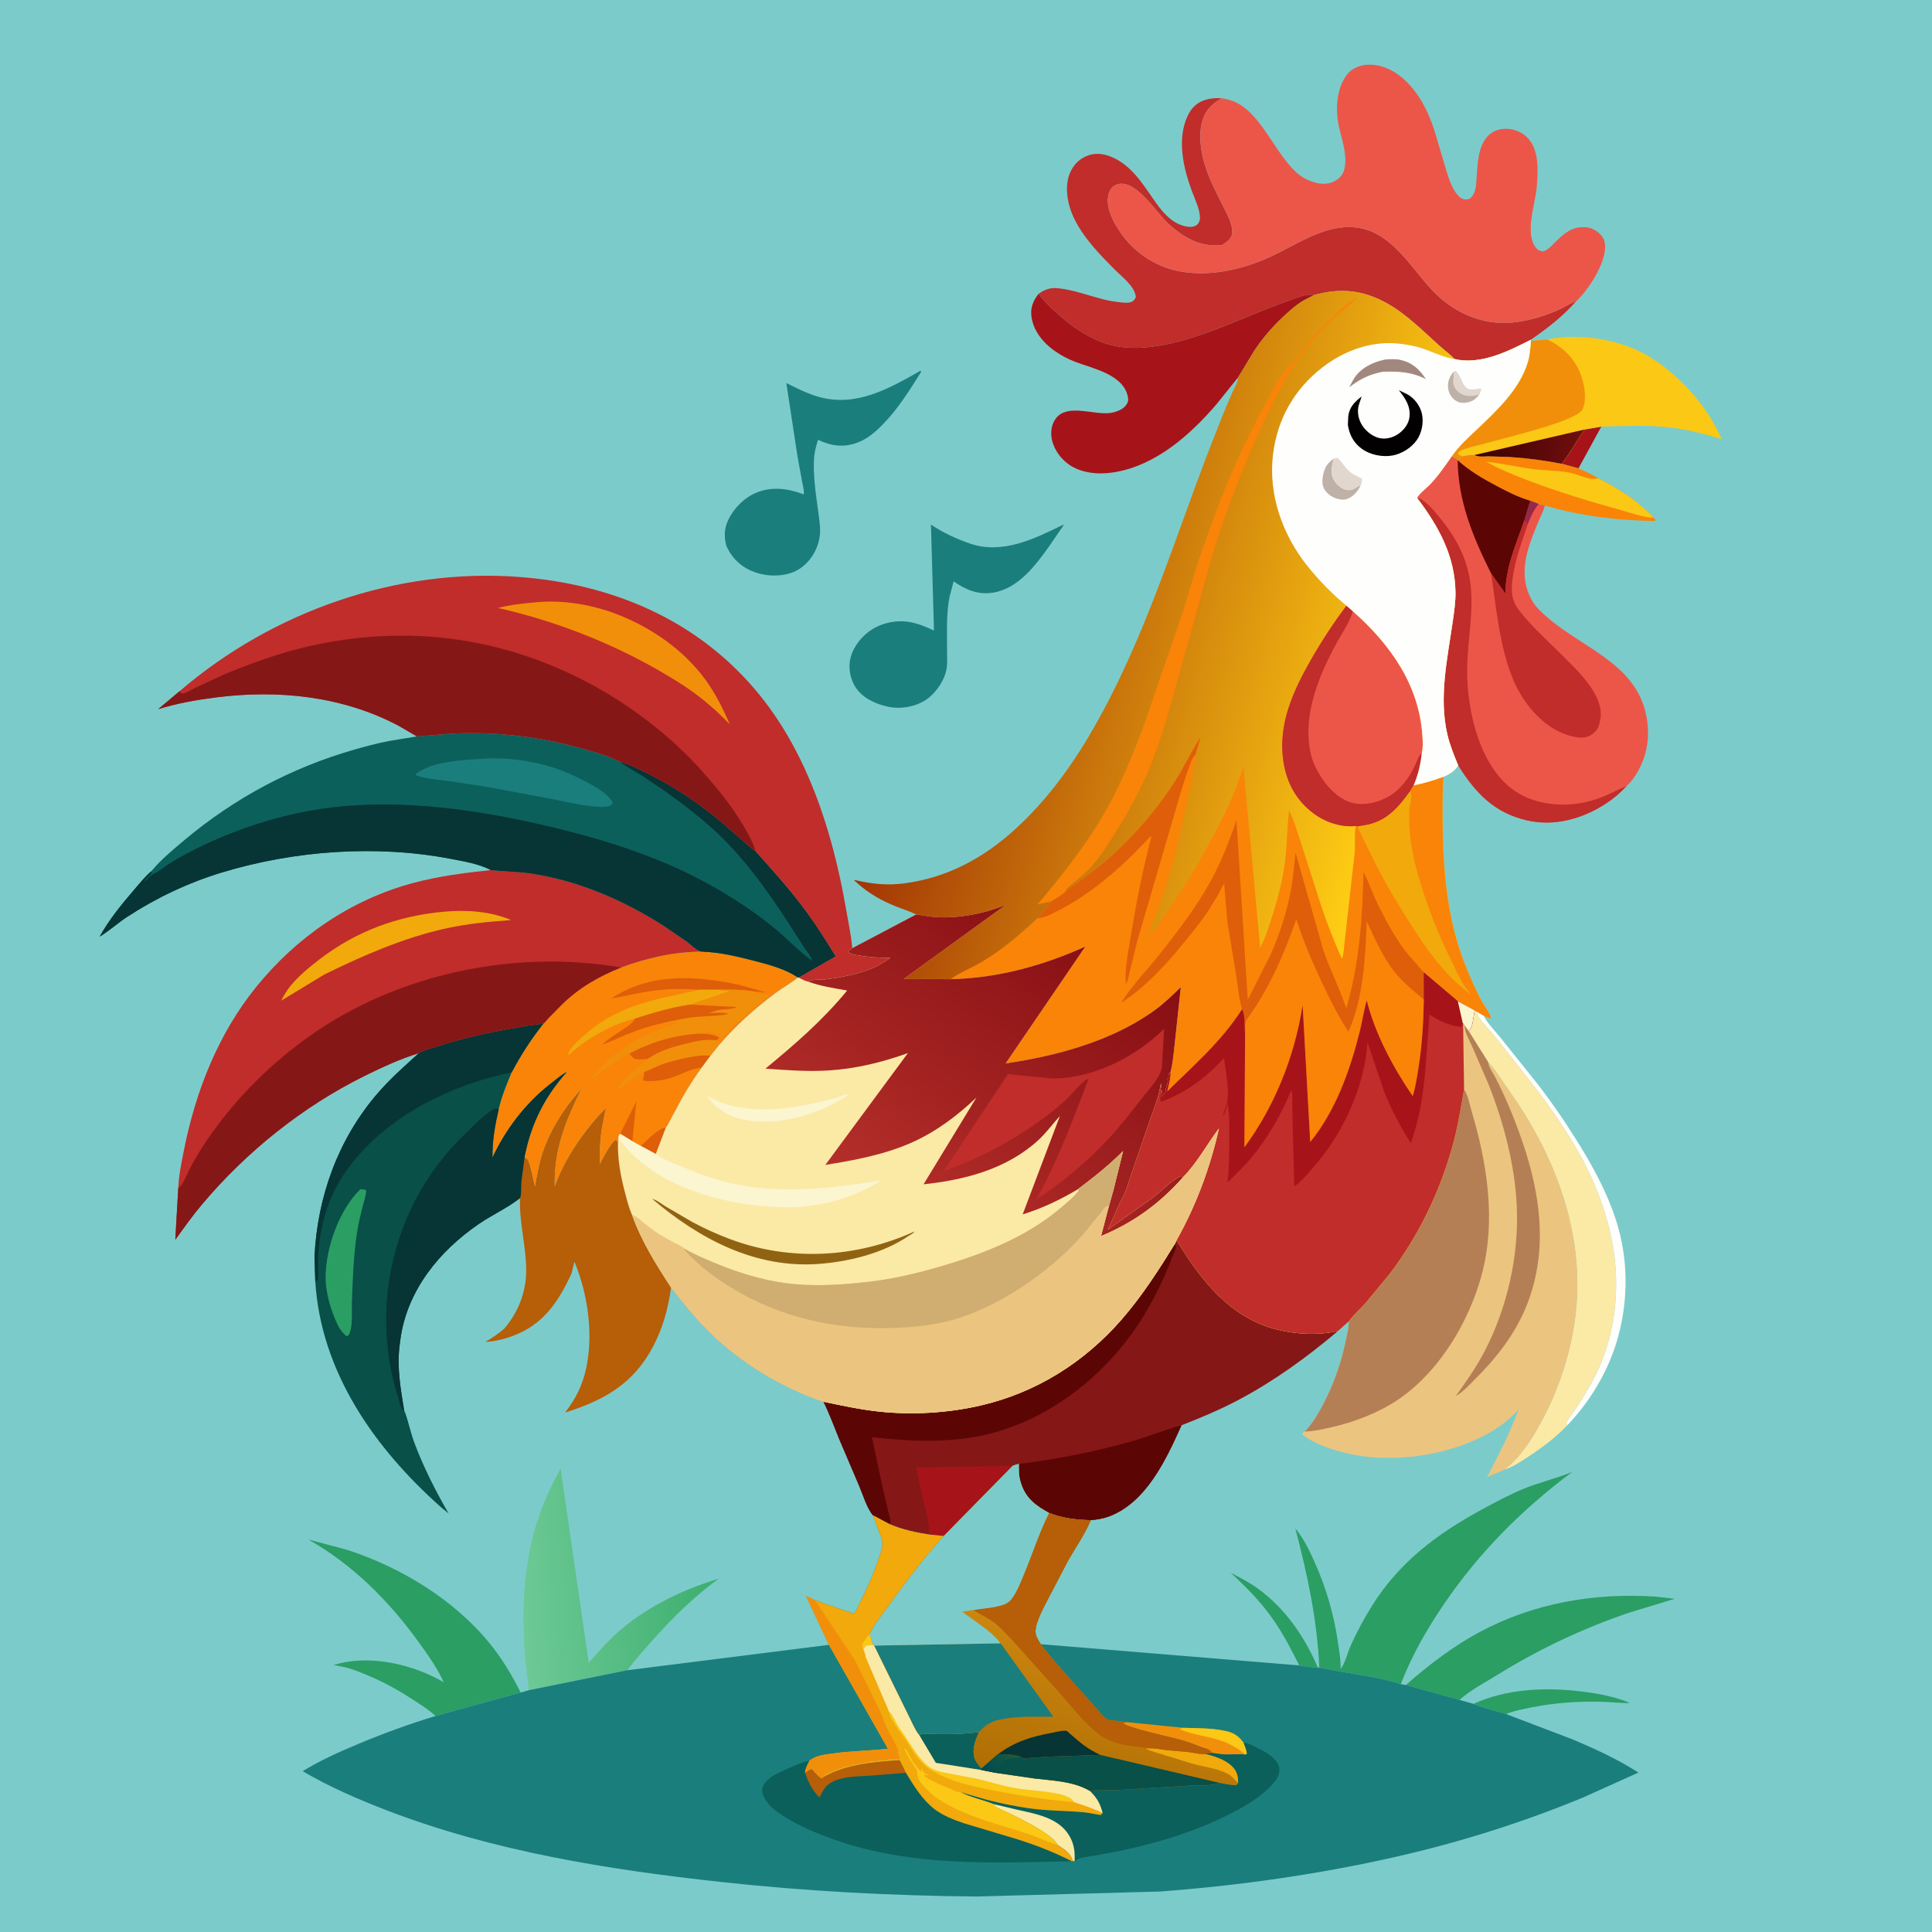 <svg version="1.1" xmlns="http://www.w3.org/2000/svg" style="display: block;" viewBox="0 0 2048 2048" width="1024" height="1024">
<rect x="0" y="0" width="2048" height="2048" fill="#808080" stroke="none"/>
<defs>
	<linearGradient id="Gradient1" gradientUnits="userSpaceOnUse" x1="748.638" y1="1661.91" x2="551.235" y2="1677.63">
		<stop class="stop0" offset="0" stop-opacity="1" stop-color="rgb(62,176,112)"/>
		<stop class="stop1" offset="1" stop-opacity="1" stop-color="rgb(109,201,149)"/>
	</linearGradient>
	<linearGradient id="Gradient2" gradientUnits="userSpaceOnUse" x1="1584.68" y1="462.653" x2="1671.22" y2="476.022">
		<stop class="stop0" offset="0" stop-opacity="1" stop-color="rgb(67,2,3)"/>
		<stop class="stop1" offset="1" stop-opacity="1" stop-color="rgb(110,14,13)"/>
	</linearGradient>
	<linearGradient id="Gradient3" gradientUnits="userSpaceOnUse" x1="1135.7" y1="1900.02" x2="1180.5" y2="1753.8">
		<stop class="stop0" offset="0" stop-opacity="1" stop-color="rgb(176,110,5)"/>
		<stop class="stop1" offset="1" stop-opacity="1" stop-color="rgb(203,134,14)"/>
	</linearGradient>
	<linearGradient id="Gradient4" gradientUnits="userSpaceOnUse" x1="1073.92" y1="1857.39" x2="1045.54" y2="1876.3">
		<stop class="stop0" offset="0" stop-opacity="1" stop-color="rgb(26,91,63)"/>
		<stop class="stop1" offset="1" stop-opacity="1" stop-color="rgb(1,75,81)"/>
	</linearGradient>
	<linearGradient id="Gradient5" gradientUnits="userSpaceOnUse" x1="987.997" y1="618.512" x2="1490.28" y2="747.877">
		<stop class="stop0" offset="0" stop-opacity="1" stop-color="rgb(162,53,5)"/>
		<stop class="stop1" offset="1" stop-opacity="1" stop-color="rgb(255,206,20)"/>
	</linearGradient>
	<linearGradient id="Gradient6" gradientUnits="userSpaceOnUse" x1="1164.94" y1="986.81" x2="953.928" y2="1288.51">
		<stop class="stop0" offset="0" stop-opacity="1" stop-color="rgb(135,14,19)"/>
		<stop class="stop1" offset="1" stop-opacity="1" stop-color="rgb(180,47,42)"/>
	</linearGradient>
</defs>
<path transform="translate(0,0)" fill="rgb(124,203,203)" d="M 0 -0 L 2048 0 L 2048 1.949 L 2048 2048 L 0 2048 L 0 2047.29 L 0 -0 z"/>
<path transform="translate(0,0)" fill="rgb(166,20,25)" d="M 1679.92 455.249 L 1697.48 452.215 L 1673.23 496.515 L 1655.34 491.615 C 1664.67 480.205 1671.21 467.166 1679.92 455.249 z"/>
<path transform="translate(0,0)" fill="rgb(43,158,100)" d="M 1377.27 1765.44 C 1368.33 1747.67 1359.26 1730.08 1347.59 1713.91 C 1335 1696.46 1320.25 1681.61 1304.48 1667.09 C 1314.24 1672.28 1324.21 1677.28 1333.2 1683.78 C 1362 1704.6 1383.06 1734.91 1396.79 1767.35 C 1390.66 1767.98 1383.38 1766.37 1377.27 1765.44 z"/>
<path transform="translate(0,0)" fill="rgb(43,158,100)" d="M 1561.93 1806.18 C 1596.57 1790.23 1637.7 1788.43 1675.07 1792.85 C 1691.19 1794.76 1708.75 1797.78 1723.96 1803.68 C 1726.16 1804.53 1725.29 1804.13 1727.4 1805.38 C 1717.37 1805.48 1707.34 1804.11 1697.29 1803.91 C 1672.46 1803.42 1648.42 1804.98 1624.04 1809.83 C 1614.9 1811.65 1605.01 1813.43 1596.39 1816.93 C 1585.1 1813.68 1572.68 1810.69 1561.93 1806.18 z"/>
<path transform="translate(0,0)" fill="rgb(254,254,253)" d="M 1565.24 1072.34 L 1572.68 1076.59 L 1573.17 1077.57 C 1577.19 1085.26 1583.93 1091.73 1589.34 1098.49 L 1625.67 1143.79 C 1642.02 1164.26 1656.9 1185.85 1670.82 1208.03 C 1689.15 1237.22 1706.35 1268.74 1715.6 1302.11 C 1726.47 1341.34 1725.47 1383.19 1713.8 1422.12 C 1703.94 1455.01 1684.98 1486.3 1661.23 1511.03 C 1660.95 1510.18 1660.25 1509.38 1660.38 1508.5 C 1660.66 1506.67 1663.33 1503.27 1664.42 1501.67 L 1675.52 1485.37 C 1682.05 1475.34 1687.85 1464.83 1693.04 1454.05 C 1714.09 1410.27 1718.04 1357.14 1707.63 1310.05 C 1700.37 1277.17 1688.05 1246.65 1671.05 1217.56 C 1658.59 1196.25 1644.54 1175.58 1629.67 1155.88 L 1587.6 1102.25 C 1581.12 1094.32 1573.84 1086.98 1567.78 1078.71 C 1566.31 1076.7 1565.63 1074.77 1565.24 1072.34 z"/>
<path transform="translate(0,0)" fill="rgb(249,132,8)" d="M 1550.74 483.535 C 1554.67 482.783 1558.98 481.909 1562.96 482.35 C 1567.4 484.697 1572.99 483.729 1577.9 483.701 L 1600.07 484.416 C 1618.53 485.595 1637.21 488.059 1655.34 491.615 L 1673.23 496.515 C 1680.12 499.605 1687.87 502.75 1694.08 507.045 C 1715.94 517.792 1736.04 531.001 1752.96 548.682 L 1755.04 551 L 1754 552.313 C 1713.7 551.556 1676.43 547.188 1637.67 535.909 L 1630.99 534.35 C 1628.19 532.912 1624.99 531.91 1622.04 530.781 C 1609.6 527.216 1597.77 521.172 1586.37 515.124 C 1571.56 507.272 1557.62 499.151 1545.17 487.871 L 1545.02 487.317 C 1546.92 485.776 1548.53 484.625 1550.74 483.535 z"/>
<path transform="translate(0,0)" fill="rgb(250,200,21)" d="M 1752.96 548.682 C 1743.44 548.927 1730.23 544.138 1721 541.572 C 1687.23 532.189 1652.54 521.769 1619.79 509.319 C 1604.98 503.687 1589.27 497.219 1575.41 489.534 C 1591.72 491.08 1608.16 494.966 1624.45 497.152 C 1636.97 498.832 1649.74 498.703 1662.21 500.645 C 1671.73 502.128 1683.82 509.401 1693.27 507.259 L 1694.08 507.045 C 1715.94 517.792 1736.04 531.001 1752.96 548.682 z"/>
<path transform="translate(0,0)" fill="rgb(43,158,100)" d="M 1490.26 1786.19 C 1514.5 1764.9 1540.42 1745.02 1568.97 1729.77 C 1626.21 1699.18 1690.26 1688.26 1754.5 1692.44 L 1775.31 1694.77 L 1726.9 1709.53 C 1677.27 1726.41 1631.61 1748.07 1586.98 1775.61 C 1574.01 1783.61 1558.47 1791.75 1547.11 1801.94 L 1490.26 1786.19 z"/>
<path transform="translate(0,0)" fill="rgb(43,158,100)" d="M 461.698 1819.06 C 454.712 1812.43 446.121 1807.19 438.063 1801.94 C 421.475 1791.14 404.855 1781.94 386.432 1774.58 C 379.29 1771.72 371.69 1768.44 364.111 1767.01 L 353.628 1765.04 L 358.329 1763.66 C 394.501 1754.19 438.651 1764.69 470.368 1783.24 C 463.682 1768.48 454.217 1755.19 444.792 1742.07 C 412.895 1697.69 374.655 1659.03 326.83 1631.94 L 368.156 1642.93 C 424.765 1661.39 480.512 1695.08 518.58 1741.42 C 531.855 1757.57 542.569 1775.54 552.005 1794.14 L 461.698 1819.06 z"/>
<path transform="translate(0,0)" fill="rgb(26,126,124)" d="M 975.707 393.02 L 976.5 394.092 C 964.234 413.645 951.666 433.893 935.347 450.355 C 927.32 458.452 918.986 465.602 908.087 469.5 C 893.613 474.677 880.613 472.59 867.093 466.229 C 865.611 471.616 863.759 477.35 863.196 482.922 C 861.324 501.433 864.843 523.547 867.292 542 C 868.556 551.52 870.538 562.254 868.368 571.758 L 868.059 573 L 867.033 576.97 C 863.141 588.851 855.052 599.449 843.743 605.162 C 831.388 611.402 813.945 611.356 801.044 606.882 C 786.698 601.907 776.916 593.154 770.322 579.509 C 767.736 571.76 767.542 562.761 770.378 555.065 C 775.42 541.379 787.337 528.622 800.573 522.761 C 817.478 515.276 835.403 517.738 852.1 524.078 C 852.477 519.672 851.063 514.783 850.251 510.422 L 845.406 483.891 L 833.538 406.038 C 844.745 411.661 856.084 417.402 868.213 420.771 C 907.658 431.727 942.301 412.028 975.707 393.02 z"/>
<path transform="translate(0,0)" fill="rgb(26,126,124)" d="M 986.84 556.091 C 999.601 564.61 1013.56 571.167 1028.05 576.15 C 1062.69 588.072 1096.69 571.096 1127.38 556.069 C 1127.4 557.392 1125.23 559.948 1124.42 561.148 L 1112.9 578 C 1098.29 598.636 1079.6 623.925 1052.76 628.202 C 1036.81 630.743 1023.64 625.278 1010.9 616.222 L 1006.58 632.5 C 1002.87 650.976 1003.98 671.423 1003.95 690.234 C 1004.01 696.537 1004.41 703.201 1003.31 709.429 C 1001.19 721.437 991.915 734.859 981.864 741.625 C 970.42 749.328 954.875 752.002 941.395 749.159 C 928.361 746.411 914.039 739.909 906.719 728.219 C 900.998 719.084 898.987 707.517 901.694 696.994 C 904.85 684.729 914.498 673.064 925.346 666.626 C 938.289 658.945 954.574 656.548 969.153 660.423 L 971 660.935 C 977.686 662.729 983.762 665.575 990.05 668.43 L 986.84 556.091 z"/>
<path transform="translate(0,0)" fill="url(#Gradient1)" d="M 560.675 1791.65 C 553.016 1736.03 551.261 1679.22 565.981 1624.5 C 572.376 1600.73 582.294 1578.18 594.265 1556.72 L 624.11 1762.68 C 635.175 1749.82 646.223 1737.39 659.267 1726.46 C 688.916 1701.62 725.221 1684.66 761.974 1673.36 C 735.348 1692.73 711.454 1716.31 689.736 1740.99 C 681.243 1750.64 672.525 1760.16 664.906 1770.52 L 560.675 1791.65 z"/>
<path transform="translate(0,0)" fill="rgb(251,233,166)" d="M 1563.42 1071.11 L 1565.24 1072.34 C 1565.63 1074.77 1566.31 1076.7 1567.78 1078.71 C 1573.84 1086.98 1581.12 1094.32 1587.6 1102.25 L 1629.67 1155.88 C 1644.54 1175.58 1658.59 1196.25 1671.05 1217.56 C 1688.05 1246.65 1700.37 1277.17 1707.63 1310.05 C 1718.04 1357.14 1714.09 1410.27 1693.04 1454.05 C 1687.85 1464.83 1682.05 1475.34 1675.52 1485.37 L 1664.42 1501.67 C 1663.33 1503.27 1660.66 1506.67 1660.38 1508.5 C 1660.25 1509.38 1660.95 1510.18 1661.23 1511.03 C 1648.54 1524.17 1635.03 1534.35 1619.78 1544.31 C 1611.65 1549.62 1604.5 1554.6 1595.19 1557.76 L 1600.85 1552.82 C 1614.36 1540.22 1624.09 1524.88 1632.92 1508.79 C 1656.03 1466.69 1670.34 1418.15 1671.87 1370.04 C 1674.34 1292.53 1643.89 1218.17 1599.48 1155.83 C 1592.41 1145.91 1585.86 1134.78 1577.51 1125.92 L 1556.81 1092.94 C 1561.96 1088.18 1561.35 1077.67 1563.42 1071.11 z"/>
<path transform="translate(0,0)" fill="rgb(43,158,100)" d="M 1421.16 1769.27 L 1421.66 1768.57 C 1426.32 1761.75 1428.39 1751.88 1431.85 1744.23 C 1438.33 1729.88 1446.14 1715.33 1454.5 1702 C 1483.58 1655.64 1523.62 1625.77 1571 1600.07 C 1585.69 1592.11 1600.4 1584.19 1615.89 1577.87 C 1632.52 1571.09 1650.11 1567.21 1666.73 1560.25 C 1613.73 1599.8 1568.28 1645.26 1530.96 1700 C 1512.44 1727.16 1496.7 1754.62 1484.86 1785.28 C 1464.42 1778.44 1441.66 1775.77 1420.46 1771.88 L 1398.55 1767.89 C 1396.25 1717.18 1385.96 1669.11 1373.07 1620.14 C 1381.47 1630.18 1387.35 1642.23 1392.75 1654.08 C 1405.72 1682.5 1414.24 1712.04 1418.6 1742.96 C 1419.82 1751.59 1421.38 1760.54 1421.16 1769.27 z"/>
<path transform="translate(0,0)" fill="rgb(250,200,21)" d="M 1639.9 359.807 C 1676.28 352.545 1721.8 360.081 1752.83 380.91 C 1784.61 402.24 1809.32 430.695 1825.23 465.565 C 1804.92 459.244 1785.02 454.364 1763.78 452.452 C 1741.73 450.468 1719.56 451.669 1697.48 452.215 L 1679.92 455.249 C 1671.21 467.166 1664.67 480.205 1655.34 491.615 C 1637.21 488.059 1618.53 485.595 1600.07 484.416 L 1577.9 483.701 C 1572.99 483.729 1567.4 484.697 1562.96 482.35 C 1558.98 481.909 1554.67 482.783 1550.74 483.535 C 1548.53 484.625 1546.92 485.776 1545.02 487.317 L 1538.8 483.833 C 1546.98 472.223 1556.03 464.203 1566.2 454.557 C 1587.39 434.454 1611.08 412.356 1619.62 383.5 C 1621.73 376.378 1622.18 368.779 1622.84 361.419 L 1639.9 359.807 z"/>
<path transform="translate(0,0)" fill="url(#Gradient2)" d="M 1562.96 482.35 L 1679.92 455.249 C 1671.21 467.166 1664.67 480.205 1655.34 491.615 C 1637.21 488.059 1618.53 485.595 1600.07 484.416 L 1577.9 483.701 C 1572.99 483.729 1567.4 484.697 1562.96 482.35 z"/>
<path transform="translate(0,0)" fill="rgb(241,143,11)" d="M 1622.84 361.419 L 1639.9 359.807 C 1655.94 367.03 1669.11 379.729 1675.45 396.449 C 1679.4 406.868 1682.71 423.875 1677.33 434.282 C 1671.63 445.313 1607.45 461.168 1592.21 465.306 L 1563.9 472.77 C 1557.63 474.465 1551.79 475.67 1546.13 479 L 1545.6 481.265 C 1547.46 483.034 1548.32 482.927 1550.74 483.535 C 1548.53 484.625 1546.92 485.776 1545.02 487.317 L 1538.8 483.833 C 1546.98 472.223 1556.03 464.203 1566.2 454.557 C 1587.39 434.454 1611.08 412.356 1619.62 383.5 C 1621.73 376.378 1622.18 368.779 1622.84 361.419 z"/>
<path transform="translate(0,0)" fill="rgb(166,20,25)" d="M 1101.01 311.347 C 1107.16 319.892 1114 326.22 1121.83 333.175 C 1140.31 349.593 1162.39 364.05 1187.34 367.683 C 1205.01 370.254 1223.83 367.867 1241.13 363.98 C 1283.54 354.448 1322.8 333.959 1363.63 319.549 C 1372.08 316.566 1384.33 310.933 1393.22 312.663 L 1385.82 316.493 C 1377.87 320.117 1370.59 326.354 1364.12 332.158 C 1351.08 343.849 1339.25 357.184 1329.56 371.804 L 1312.39 400.093 L 1289.65 428.366 C 1261.49 461.285 1224.87 493.654 1180.63 500.707 C 1164.53 503.273 1145.85 501.774 1132.34 491.876 C 1122.95 484.995 1115.7 474.004 1114.48 462.305 C 1113.76 455.387 1115.46 448.038 1119.97 442.667 C 1132.17 428.132 1159.33 439.754 1176.07 437.872 C 1182.2 437.183 1189.76 434.584 1193.64 429.535 C 1195.64 426.944 1196.3 424.315 1195.7 421.098 C 1191.24 396.989 1158.71 390.827 1139.71 383.52 C 1132.03 380.567 1124.82 376.778 1118.09 372.035 C 1105.9 363.439 1095.55 351.087 1093.4 335.846 C 1092.02 326.119 1095.16 318.833 1101.01 311.347 z"/>
<path transform="translate(0,0)" fill="rgb(182,94,8)" d="M 556.262 1225.15 L 556.74 1227.5 L 558.5 1228.27 C 561.705 1230.08 566.012 1253.6 566.98 1257.88 C 569.306 1246.01 571.277 1233.69 575.055 1222.19 C 583.064 1197.79 598.917 1172.96 616.361 1154.17 C 599.81 1187.73 586.724 1219.39 588.097 1257.65 C 598.136 1228.38 620.631 1196.13 642.405 1174.46 L 641.309 1179.28 L 639.63 1188 C 636.068 1203.38 635.755 1218.29 635.775 1233.98 C 639.906 1226.58 646.046 1213.51 652.5 1208.22 L 655.085 1210.21 C 654.642 1228.86 657.685 1245.86 662.423 1263.83 C 664.504 1271.72 666.584 1280.19 669.916 1287.64 C 679.747 1315.3 695.385 1340.32 711.371 1364.8 C 708.139 1387.34 702.906 1407.13 692.263 1427.4 C 671.433 1467.07 640.161 1484.38 599.09 1497.35 C 605.852 1488.26 611.464 1479.51 615.7 1468.98 C 631.527 1429.63 625.167 1375.77 608.864 1337.42 L 605.882 1349.87 C 591.91 1380.01 576.057 1404.08 543.417 1416.19 C 533.955 1419.7 524.476 1421.96 514.4 1422.52 C 521.705 1418.25 528.269 1413.88 534.649 1408.3 C 549.492 1390.81 557.797 1369.58 557.807 1346.5 C 557.818 1320.94 550.16 1295.83 551.251 1269.99 C 552.944 1266.34 552.198 1257.44 552.565 1253.1 L 556.262 1225.15 z"/>
<path transform="translate(0,0)" fill="rgb(249,132,8)" d="M 658.344 1025.59 C 686.265 1015.27 713.948 1008.99 743.844 1008.76 C 763.055 1009.39 782.035 1013.93 800.586 1018.77 C 815.513 1022.66 832.96 1027.32 845.764 1036.15 L 845.074 1036.71 C 837.891 1042.45 829.735 1046.92 822.331 1052.39 C 800.403 1068.57 780.098 1086.95 762.285 1107.57 L 753.028 1119.2 L 743.756 1131.66 C 735.754 1142.7 728.447 1154.04 721.892 1166 L 710.977 1186.23 C 709.483 1188.93 707.787 1192.91 705.806 1195.23 L 695.077 1223.26 L 679.343 1214.81 L 670.29 1209.77 L 657.465 1201.85 C 655.423 1203.55 655.88 1204.81 655.598 1207.34 L 655.085 1210.21 L 652.5 1208.22 C 646.046 1213.51 639.906 1226.58 635.775 1233.98 C 635.755 1218.29 636.068 1203.38 639.63 1188 L 641.309 1179.28 L 642.405 1174.46 C 620.631 1196.13 598.136 1228.38 588.097 1257.65 C 586.724 1219.39 599.81 1187.73 616.361 1154.17 C 598.917 1172.96 583.064 1197.79 575.055 1222.19 C 571.277 1233.69 569.306 1246.01 566.98 1257.88 C 566.012 1253.6 561.705 1230.08 558.5 1228.27 L 556.74 1227.5 L 556.262 1225.15 C 563.286 1190.64 577.285 1162.76 600.773 1136.37 C 594.225 1140.02 588.327 1145.07 582.456 1149.71 C 556.586 1170.15 535.936 1197.38 522.032 1227.16 C 521.793 1209.08 524.637 1193.23 528.697 1175.69 C 531.61 1162.55 537.232 1149.25 542.369 1136.82 C 552.199 1118.22 562.872 1101.72 575.909 1085.23 C 577.871 1083.79 579.801 1080.96 581.559 1079.13 L 595.109 1065.35 C 613.423 1047.26 634.576 1035.01 658.344 1025.59 z"/>
<path transform="translate(0,0)" fill="rgb(223,94,9)" d="M 657.465 1201.85 L 674.594 1167.46 L 670.29 1209.77 L 657.465 1201.85 z"/>
<path transform="translate(0,0)" fill="rgb(223,94,9)" d="M 679.343 1214.81 C 685.551 1209.17 697.749 1195.84 705.806 1195.23 L 695.077 1223.26 L 679.343 1214.81 z"/>
<path transform="translate(0,0)" fill="rgb(223,94,9)" d="M 682.631 1136.36 C 689.448 1133.88 695.82 1130.24 702.726 1127.78 C 712.773 1124.21 743.463 1116.44 753.028 1119.2 L 743.756 1131.66 L 741.917 1131.93 C 731.499 1133.5 723.633 1138.06 713.976 1141.62 C 704.76 1145.03 691.997 1146.98 682.297 1145.63 C 681.605 1143.53 681.451 1144 682.228 1141.7 C 682.885 1139.75 682.911 1138.42 682.631 1136.36 z"/>
<path transform="translate(0,0)" fill="rgb(241,143,11)" d="M 686.937 1122.36 C 699.687 1113.29 714.823 1109.22 729.87 1105.64 C 739.106 1103.44 748.715 1101.25 758.22 1102.71 L 759.157 1103.08 C 760.713 1103.62 762.126 1103.66 763.75 1103.75 C 762.631 1105.44 762.467 1105.4 762.285 1107.57 L 753.028 1119.2 C 743.463 1116.44 712.773 1124.21 702.726 1127.78 C 695.82 1130.24 689.448 1133.88 682.631 1136.36 C 676.186 1139.27 671.199 1143.5 665.5 1147.49 C 661.867 1150.03 658.695 1152.72 655.359 1155.65 C 655.721 1154.16 656.004 1152.88 656.809 1151.55 L 657.5 1150.51 C 664.039 1139.8 677.561 1130.5 686.937 1122.36 z"/>
<path transform="translate(0,0)" fill="rgb(223,94,9)" d="M 742.14 1049.13 C 726.498 1048.05 709.917 1047.99 694.319 1049.95 C 678.663 1051.91 663.332 1055.85 647.776 1058.49 C 689.168 1031.18 735.749 1034.12 782.193 1043.65 L 812.102 1051.91 L 798.376 1050.87 C 785.003 1048.81 771.99 1048.85 758.521 1049.13 L 742.14 1049.13 z"/>
<path transform="translate(0,0)" fill="rgb(241,169,11)" d="M 742.14 1049.13 L 758.521 1049.13 L 774.091 1050.52 L 731.746 1064.89 C 711.16 1068.01 692.976 1073.41 673.285 1079.73 C 648.266 1085.99 622.173 1100.61 603.5 1118.09 L 602.309 1118 C 602.485 1116.2 603.032 1114.89 603.986 1113.37 C 608.132 1106.79 615.623 1100.63 621.47 1095.51 C 656.786 1064.53 698.167 1058.73 742.14 1049.13 z"/>
<path transform="translate(0,0)" fill="rgb(241,143,11)" d="M 758.521 1049.13 C 771.99 1048.85 785.003 1048.81 798.376 1050.87 L 799.682 1051.42 C 803.155 1052.85 805.409 1053.5 809.069 1053.85 L 812.486 1054.39 L 814.75 1053.25 L 815.5 1054.51 C 814.003 1056.32 812.911 1057.61 811 1059 C 809.368 1060.19 807.892 1061.55 806.5 1063 L 805.005 1063.01 L 804.372 1063.79 C 802.563 1065.99 801.592 1066.23 799.505 1067.75 C 797.627 1069.12 796.411 1071.68 794.5 1073 C 792.269 1074.54 791.584 1074.38 789.669 1076.67 L 784.5 1082 L 783.005 1082.01 C 780.905 1084.26 772.516 1091.58 772.5 1094 L 764.495 1101.75 C 763.572 1098.85 762.863 1097.83 760 1096.51 L 757 1095.51 L 755.708 1094.94 C 751.907 1093.67 745.11 1094.32 741.374 1095.65 C 748.585 1096.02 755.276 1095.84 761.717 1099.5 L 762.045 1101 C 760.774 1101.62 759.562 1102.25 758.22 1102.71 C 748.715 1101.25 739.106 1103.44 729.87 1105.64 C 714.823 1109.22 699.687 1113.29 686.937 1122.36 C 683.129 1122.68 678.785 1123.32 675 1122.85 C 671.401 1122.4 669.36 1119.48 667.321 1116.8 L 662.261 1119.34 L 660.5 1120.38 L 655.532 1123.37 L 645 1130.38 C 642.145 1132.31 630.084 1142.96 628.005 1142.96 L 627.64 1141.5 C 634.577 1134.5 642.632 1124.47 650.589 1118.93 C 662.884 1110.37 671.786 1102.3 686 1096.51 L 689.005 1095.06 C 690.867 1094.42 691.307 1094.71 693.156 1093.48 C 694.975 1092.28 694.909 1092.52 697 1092.51 C 703.094 1088.45 709.512 1087.26 716.5 1085.51 C 715.617 1085.4 714.97 1084.75 714.25 1084.25 C 715.864 1084.13 716.315 1084.11 717.75 1083.25 C 715.994 1083.04 714.768 1083.08 713.065 1083.6 C 709.52 1084.67 707.421 1085.32 703.706 1084.63 L 702.801 1084.43 C 689.835 1087.17 676.713 1091.54 664.421 1096.5 C 655.473 1100.11 647.286 1104.46 638.013 1107.38 C 644.542 1101.55 651.911 1096.87 659.174 1092.03 C 664.275 1088.63 669.405 1085.71 672.801 1080.49 L 673.285 1079.73 C 692.976 1073.41 711.16 1068.01 731.746 1064.89 L 774.091 1050.52 L 758.521 1049.13 z"/>
<path transform="translate(0,0)" fill="rgb(223,94,9)" d="M 741.374 1095.65 C 748.585 1096.02 755.276 1095.84 761.717 1099.5 L 762.045 1101 C 760.774 1101.62 759.562 1102.25 758.22 1102.71 C 748.715 1101.25 739.106 1103.44 729.87 1105.64 C 714.823 1109.22 699.687 1113.29 686.937 1122.36 C 683.129 1122.68 678.785 1123.32 675 1122.85 C 671.401 1122.4 669.36 1119.48 667.321 1116.8 C 690.71 1104.33 714.875 1097.35 741.374 1095.65 z"/>
<path transform="translate(0,0)" fill="rgb(223,94,9)" d="M 731.746 1064.89 L 780.819 1067.5 C 778.173 1069.8 769.15 1069.62 765.257 1070.14 C 761.474 1070.65 758.067 1071.65 754.443 1072.77 L 751.033 1073.75 C 755.282 1073.83 769.062 1072.8 771.977 1074.8 C 761.606 1077.3 749.707 1076.91 739.02 1077.89 C 726.715 1079.03 714.801 1081.59 702.801 1084.43 C 689.835 1087.17 676.713 1091.54 664.421 1096.5 C 655.473 1100.11 647.286 1104.46 638.013 1107.38 C 644.542 1101.55 651.911 1096.87 659.174 1092.03 C 664.275 1088.63 669.405 1085.71 672.801 1080.49 L 673.285 1079.73 C 692.976 1073.41 711.16 1068.01 731.746 1064.89 z"/>
<path transform="translate(0,0)" fill="rgb(192,45,42)" d="M 1101.01 311.347 C 1107.67 306.647 1113.89 304.585 1122.06 305.586 L 1124 305.842 C 1145.33 308.493 1164.72 318.176 1186.5 320.33 C 1190.47 320.723 1195.75 321.587 1199.5 320.008 C 1202.07 318.926 1202.8 317.391 1204 315 C 1203.51 303.975 1188.79 292.967 1181.32 285.378 C 1173.95 277.887 1166.46 270.421 1159.64 262.421 C 1150.23 251.376 1141.73 239.689 1136.25 226.155 C 1130.98 213.133 1128.54 195.724 1134.54 182.546 C 1138.45 173.953 1145.11 167.506 1154.14 164.529 C 1161.71 162.035 1169.06 162.933 1176.37 165.626 C 1197.31 173.339 1209.76 192.418 1221.86 210 C 1229.05 220.434 1237.12 231.621 1248.89 237.271 C 1253.6 239.527 1261.51 241.786 1266.57 239.637 C 1270.34 238.036 1272.12 234.382 1272.03 230.5 C 1271.83 221.866 1266.69 211.172 1263.68 203.149 C 1254.45 178.543 1247.23 147.553 1259.09 122.5 C 1262.7 114.883 1268.48 108.945 1276.58 106.267 L 1278 105.824 C 1283.7 104.002 1288.9 104.011 1294.81 104.012 C 1283.45 111.457 1276.63 117.761 1273.65 131.729 C 1272.19 138.551 1272.03 145.59 1272.76 152.5 L 1272.94 154.322 C 1274.18 166.081 1277.69 177.688 1282.2 188.592 C 1286.89 199.943 1292.7 210.694 1298.08 221.714 C 1301.27 228.229 1305.56 236.21 1306.1 243.5 C 1306.34 246.815 1306.13 249.734 1304.11 252.5 C 1301.74 255.746 1298.44 257.955 1295.04 259.964 C 1288.4 260.139 1282.5 260.302 1276.01 258.736 L 1274.4 258.37 C 1260.58 255.117 1246.9 245.256 1236.79 235.5 C 1225.1 224.216 1200.8 185.263 1181.27 196.847 C 1177.93 198.829 1175.73 202.783 1174.94 206.488 C 1171.99 220.349 1179.84 234.969 1187.43 246.074 C 1202.26 267.762 1224.96 282.977 1250.85 287.699 C 1282.66 293.498 1316.9 285.734 1345.96 272.5 C 1375.14 259.209 1405.14 236.778 1438.86 241.326 C 1474.93 246.192 1495.62 283.534 1518.24 307.721 C 1541.16 332.227 1573.77 346.181 1607.47 341.414 C 1624.05 339.068 1639.47 334.372 1654.63 327.272 C 1660.15 324.688 1664.98 321.166 1670.84 319.291 C 1656.34 335.674 1640.53 347.917 1622.51 360.248 C 1598.44 372.529 1569.61 386.979 1541.94 380.634 C 1537.13 375.494 1530.94 371.086 1525.66 366.32 C 1508.39 350.719 1490.74 332.908 1470.31 321.509 C 1444.95 307.364 1421.2 304.905 1393.22 312.663 C 1384.33 310.933 1372.08 316.566 1363.63 319.549 C 1322.8 333.959 1283.54 354.448 1241.13 363.98 C 1223.83 367.867 1205.01 370.254 1187.34 367.683 C 1162.39 364.05 1140.31 349.593 1121.83 333.175 C 1114 326.22 1107.16 319.892 1101.01 311.347 z"/>
<path transform="translate(0,0)" fill="rgb(236,86,73)" d="M 1538.8 483.833 L 1545.02 487.317 L 1545.17 487.871 C 1557.62 499.151 1571.56 507.272 1586.37 515.124 C 1597.77 521.172 1609.6 527.216 1622.04 530.781 C 1624.99 531.91 1628.19 532.912 1630.99 534.35 L 1637.67 535.909 L 1637.44 536.763 C 1635.59 543.143 1632.28 549.034 1629.79 555.183 C 1618.9 582.078 1608.56 608.62 1623.83 636.269 C 1628.08 643.957 1634.6 649.519 1641.18 655.184 C 1677.55 686.523 1731.75 703.122 1744.28 754.749 C 1747.29 767.143 1747.98 780.635 1745.37 793.143 L 1745.02 794.906 C 1742.34 807.963 1734.22 824.485 1724.11 833.352 C 1717.5 840.593 1709.93 846.957 1701.68 852.258 C 1677.13 868.033 1647.8 876.267 1618.8 869.672 C 1584.14 861.788 1563.96 840.521 1545.79 811.379 C 1541.29 800.618 1536.92 789.895 1534.27 778.5 C 1525 738.657 1534.51 697.551 1540.09 658.044 C 1541.49 648.156 1543 638.023 1542.88 628.017 C 1542.43 589.35 1524.96 557.974 1502.31 527.891 C 1502.47 525.102 1513.22 516.287 1515.79 513.612 C 1524.52 504.548 1531.58 494.095 1538.8 483.833 z"/>
<path transform="translate(0,0)" fill="rgb(150,41,74)" d="M 1622.04 530.781 C 1624.99 531.91 1628.19 532.912 1630.99 534.35 C 1625.41 541.019 1622.62 547.662 1619.52 555.694 L 1615.66 552.305 L 1622.04 530.781 z"/>
<path transform="translate(0,0)" fill="rgb(91,6,5)" d="M 1545.17 487.871 C 1557.62 499.151 1571.56 507.272 1586.37 515.124 C 1597.77 521.172 1609.6 527.216 1622.04 530.781 L 1615.66 552.305 C 1606.5 578.551 1596.21 600.882 1595.73 629.259 L 1580.62 607.911 C 1561.45 569.272 1545.7 531.801 1545.17 487.871 z"/>
<path transform="translate(0,0)" fill="rgb(192,45,42)" d="M 1615.66 552.305 L 1619.52 555.694 C 1613.07 574.805 1606.42 592.125 1603.55 612.246 C 1601.61 625.807 1601.84 635.934 1610.27 646.955 C 1623.05 663.68 1639.54 678.152 1654.38 693.06 C 1670.87 709.63 1699.8 735.44 1696.71 761.041 L 1695.33 767.5 L 1695.06 768.544 C 1693.66 773.652 1689.56 777.678 1684.9 780.017 C 1676.91 784.034 1665.95 780.846 1658.08 777.879 C 1634.03 768.8 1614.55 744.946 1604.63 721.812 C 1589.64 686.858 1586.3 645.286 1580.62 607.911 L 1595.73 629.259 C 1596.21 600.882 1606.5 578.551 1615.66 552.305 z"/>
<path transform="translate(0,0)" fill="rgb(192,45,42)" d="M 1502.31 527.891 C 1510.93 528.828 1523.33 545.168 1528.87 552.108 C 1543.65 570.607 1554.31 590.918 1558.12 614.529 C 1563.19 645.998 1555.43 678.383 1555.24 710 C 1554.98 753.975 1568.84 816.473 1609.5 840.809 C 1620.45 847.363 1632.65 850.842 1645.24 852.303 C 1663.7 854.445 1682.36 851.364 1699.52 844.426 C 1707.87 841.055 1715.7 836.527 1724.11 833.352 C 1717.5 840.593 1709.93 846.957 1701.68 852.258 C 1677.13 868.033 1647.8 876.267 1618.8 869.672 C 1584.14 861.788 1563.96 840.521 1545.79 811.379 C 1541.29 800.618 1536.92 789.895 1534.27 778.5 C 1525 738.657 1534.51 697.551 1540.09 658.044 C 1541.49 648.156 1543 638.023 1542.88 628.017 C 1542.43 589.35 1524.96 557.974 1502.31 527.891 z"/>
<path transform="translate(0,0)" fill="rgb(8,80,72)" d="M 443.976 1116.39 C 449.861 1112.68 457.741 1111.04 464.354 1108.93 C 489.232 1101.02 514.087 1095.28 539.779 1090.72 C 551.654 1088.61 563.895 1086.14 575.909 1085.23 C 562.872 1101.72 552.199 1118.22 542.369 1136.82 C 537.232 1149.25 531.61 1162.55 528.697 1175.69 C 524.637 1193.23 521.793 1209.08 522.032 1227.16 C 535.936 1197.38 556.586 1170.15 582.456 1149.71 C 588.327 1145.07 594.225 1140.02 600.773 1136.37 C 577.285 1162.76 563.286 1190.64 556.262 1225.15 L 552.565 1253.1 C 552.198 1257.44 552.944 1266.34 551.251 1269.99 L 550.282 1270.76 C 537.409 1280.72 521.538 1287.94 507.937 1297.22 C 465.483 1326.19 431.314 1368.12 424.344 1420.34 L 423.588 1426.36 C 420.657 1449.49 424.626 1472.03 428.356 1494.77 C 432.775 1505.45 434.865 1517.56 438.936 1528.54 C 448.678 1554.83 461.533 1580.02 475.494 1604.29 L 467.502 1597.72 C 397.396 1535.52 340.206 1454.76 334.204 1358.31 L 333.377 1332.19 C 336.411 1268.86 358.264 1207.89 399.926 1159.38 C 413.291 1143.82 428.797 1130.14 443.976 1116.39 z"/>
<path transform="translate(0,0)" fill="rgb(43,158,100)" d="M 381.985 1260.62 C 384.183 1260.69 385.964 1260.85 388.069 1261.5 C 388.321 1266.75 385.969 1272.9 384.676 1277.99 C 382.238 1287.59 379.844 1297.23 378.367 1307.03 C 374.73 1331.17 373.967 1355.45 373.037 1379.79 C 372.706 1388.45 374.479 1409.43 369 1416.01 L 367 1416.11 C 363.755 1413.51 361.754 1410.77 359.419 1407.35 C 351.281 1391.46 344.782 1370.56 345.156 1352.5 C 345.798 1321.42 359.572 1282.54 381.985 1260.62 z"/>
<path transform="translate(0,0)" fill="rgb(7,52,52)" d="M 443.976 1116.39 C 449.861 1112.68 457.741 1111.04 464.354 1108.93 C 489.232 1101.02 514.087 1095.28 539.779 1090.72 C 551.654 1088.61 563.895 1086.14 575.909 1085.23 C 562.872 1101.72 552.199 1118.22 542.369 1136.82 C 475.167 1150.26 402.803 1186.92 364.182 1245.38 C 344.796 1274.72 337.395 1306.6 337.102 1341.47 C 337.085 1343.47 337.759 1355.44 337.03 1356.5 C 336.124 1357.81 335.494 1357.85 334.204 1358.31 L 333.377 1332.19 C 336.411 1268.86 358.264 1207.89 399.926 1159.38 C 413.291 1143.82 428.797 1130.14 443.976 1116.39 z"/>
<path transform="translate(0,0)" fill="rgb(7,52,52)" d="M 528.697 1175.69 C 524.637 1193.23 521.793 1209.08 522.032 1227.16 C 535.936 1197.38 556.586 1170.15 582.456 1149.71 C 588.327 1145.07 594.225 1140.02 600.773 1136.37 C 577.285 1162.76 563.286 1190.64 556.262 1225.15 L 552.565 1253.1 C 552.198 1257.44 552.944 1266.34 551.251 1269.99 L 550.282 1270.76 C 537.409 1280.72 521.538 1287.94 507.937 1297.22 C 465.483 1326.19 431.314 1368.12 424.344 1420.34 L 423.588 1426.36 C 420.657 1449.49 424.626 1472.03 428.356 1494.77 L 427.65 1495.29 L 426.5 1494.21 C 424.323 1490.91 422.912 1483.94 421.683 1480.12 C 409.206 1441.29 406.093 1394.91 412.928 1354.72 C 423.196 1294.35 450.124 1243.07 494.305 1200.66 C 502.512 1192.78 512.17 1182.76 521.744 1176.72 C 524.586 1174.93 525.474 1174.91 528.697 1175.69 z"/>
<path transform="translate(0,0)" fill="rgb(236,86,73)" d="M 1294.81 104.012 C 1300.55 105.115 1306.08 106.366 1311.33 109.082 C 1332.51 120.047 1346.29 148.302 1360.38 166.956 C 1370.26 180.029 1378.84 189.823 1395.39 193.83 C 1402.9 195.648 1410.33 195.092 1416.88 190.762 C 1421.79 187.521 1424.37 183.289 1425.44 177.524 C 1428.07 163.453 1422.55 148.327 1419.4 134.741 C 1416.23 121.076 1416.33 104.596 1421.21 91.332 C 1423.49 85.127 1427.39 78.248 1432.78 74.305 C 1440.83 68.422 1451.47 67.505 1461.04 69.5 C 1479.96 73.442 1495.3 88.639 1505.24 104.553 C 1511.72 114.919 1516.65 126.578 1520.52 138.142 L 1533.73 182.74 C 1536.43 190.984 1539.44 200.187 1545.27 206.81 C 1547.32 209.146 1549.04 210.595 1552.16 211.238 C 1554.63 211.748 1556.06 211.307 1558.35 210.383 C 1565.08 204.307 1564.61 195.928 1565.29 187.481 C 1566.43 173.371 1566.72 155.507 1576.89 144.521 C 1582.33 138.643 1589.59 136.264 1597.5 136.521 C 1605.65 136.785 1614.3 140.594 1619.83 146.652 C 1631.79 159.772 1630.37 181.57 1629.02 198.171 C 1627.58 215.931 1615.93 247.263 1628.06 262.5 C 1630.24 265.251 1632.12 265.918 1635.5 266.49 C 1640.59 265.159 1644.05 261.217 1647.67 257.601 C 1655.56 249.704 1664.11 241.468 1675.94 240.851 C 1681.76 240.547 1686.19 241.187 1691.27 244.285 C 1694.8 246.436 1699.44 251.006 1700.62 255.103 C 1704.52 268.619 1694.36 288.294 1687.07 299.374 C 1682.47 306.377 1677.08 313.657 1670.84 319.291 C 1664.98 321.166 1660.15 324.688 1654.63 327.272 C 1639.47 334.372 1624.05 339.068 1607.47 341.414 C 1573.77 346.181 1541.16 332.227 1518.24 307.721 C 1495.62 283.534 1474.93 246.192 1438.86 241.326 C 1405.14 236.778 1375.14 259.209 1345.96 272.5 C 1316.9 285.734 1282.66 293.498 1250.85 287.699 C 1224.96 282.977 1202.26 267.762 1187.43 246.074 C 1179.84 234.969 1171.99 220.349 1174.94 206.488 C 1175.73 202.783 1177.93 198.829 1181.27 196.847 C 1200.8 185.263 1225.1 224.216 1236.79 235.5 C 1246.9 245.256 1260.58 255.117 1274.4 258.37 L 1276.01 258.736 C 1282.5 260.302 1288.4 260.139 1295.04 259.964 C 1298.44 257.955 1301.74 255.746 1304.11 252.5 C 1306.13 249.734 1306.34 246.815 1306.1 243.5 C 1305.56 236.21 1301.27 228.229 1298.08 221.714 C 1292.7 210.694 1286.89 199.943 1282.2 188.592 C 1277.69 177.688 1274.18 166.081 1272.94 154.322 L 1272.76 152.5 C 1272.03 145.59 1272.19 138.551 1273.65 131.729 C 1276.63 117.761 1283.45 111.457 1294.81 104.012 z"/>
<path transform="translate(0,0)" fill="rgb(134,23,23)" d="M 1247.17 1314.7 C 1272.62 1356.63 1304.27 1397.42 1354.56 1409.61 C 1374.56 1414.46 1398.34 1415.59 1418.44 1410.83 C 1385.46 1438.7 1350.83 1463.84 1312.58 1484.12 C 1293.15 1494.42 1272.97 1502.86 1252.48 1510.8 C 1236.34 1546.71 1215.25 1592.75 1175.44 1607.57 C 1169.52 1609.77 1162.56 1610.91 1156.28 1611.46 C 1140.52 1611.01 1126.85 1609.48 1112.04 1603.81 C 1097.93 1596.07 1087.12 1588.3 1082.16 1571.96 L 1081.64 1570.18 C 1079.81 1564.04 1079.96 1558.15 1080 1551.81 C 1077.78 1552.4 1075.68 1552.92 1073.55 1553.81 L 1000.42 1628.26 L 984.933 1626.68 C 970.849 1624.51 956.374 1621.45 943.228 1615.77 L 925.206 1606.21 C 918.785 1598.31 914.58 1584.1 910.535 1574.58 L 889.995 1526.46 C 884.444 1512.93 879.407 1499.07 872.97 1485.93 C 892.383 1489.96 911.498 1494.11 931.245 1496.27 C 966.762 1500.15 1004.86 1497.92 1039.63 1489.84 C 1098.4 1476.19 1149.31 1444.22 1188.9 1398.77 C 1210.51 1373.97 1228.33 1346.16 1245.57 1318.23 L 1247.17 1314.7 z"/>
<path transform="translate(0,0)" fill="rgb(166,20,25)" d="M 984.933 1626.68 C 985.656 1614.23 980.968 1599.43 977.954 1587.35 L 971.176 1555.6 L 1073.55 1553.81 L 1000.42 1628.26 L 984.933 1626.68 z"/>
<path transform="translate(0,0)" fill="rgb(91,6,5)" d="M 1080 1551.81 C 1121.12 1546.8 1162.69 1538.46 1202.5 1527.01 C 1219.34 1522.16 1235.57 1515.35 1252.48 1510.8 C 1236.34 1546.71 1215.25 1592.75 1175.44 1607.57 C 1169.52 1609.77 1162.56 1610.91 1156.28 1611.46 C 1140.52 1611.01 1126.85 1609.48 1112.04 1603.81 C 1097.93 1596.07 1087.12 1588.3 1082.16 1571.96 L 1081.64 1570.18 C 1079.81 1564.04 1079.96 1558.15 1080 1551.81 z"/>
<path transform="translate(0,0)" fill="rgb(91,6,5)" d="M 1245.57 1318.23 C 1245.91 1319.49 1246.63 1320.7 1246.58 1322 C 1246.51 1324.12 1244.03 1328.83 1243.23 1331.02 C 1235.99 1350.73 1226.72 1370.03 1216.26 1388.24 C 1180.99 1449.65 1120.86 1500.82 1051.77 1519.17 C 1010.09 1530.24 966.73 1528.18 924.329 1523.56 L 935.205 1574.9 L 941.624 1602.43 C 942.307 1605.39 944.077 1610.09 944.03 1613 C 944.014 1613.96 943.495 1614.85 943.228 1615.77 L 925.206 1606.21 C 918.785 1598.31 914.58 1584.1 910.535 1574.58 L 889.995 1526.46 C 884.444 1512.93 879.407 1499.07 872.97 1485.93 C 892.383 1489.96 911.498 1494.11 931.245 1496.27 C 966.762 1500.15 1004.86 1497.92 1039.63 1489.84 C 1098.4 1476.19 1149.31 1444.22 1188.9 1398.77 C 1210.51 1373.97 1228.33 1346.16 1245.57 1318.23 z"/>
<path transform="translate(0,0)" fill="rgb(235,197,127)" d="M 1550.94 1084.72 L 1552.58 1087.12 L 1556.81 1092.94 L 1577.51 1125.92 C 1585.86 1134.78 1592.41 1145.91 1599.48 1155.83 C 1643.89 1218.17 1674.34 1292.53 1671.87 1370.04 C 1670.34 1418.15 1656.03 1466.69 1632.92 1508.79 C 1624.09 1524.88 1614.36 1540.22 1600.85 1552.82 L 1595.19 1557.76 L 1576.41 1565.63 C 1588.72 1541.94 1600.65 1519.13 1609.78 1493.99 C 1601.56 1503 1592.62 1510.5 1582.13 1516.78 C 1538.02 1543.2 1475.94 1552.27 1426 1540.15 C 1411.92 1536.73 1394.44 1530.79 1382.69 1522.16 C 1380.56 1520.59 1381.16 1521.52 1380.8 1518.96 L 1382.95 1517.54 L 1384.52 1515.91 C 1391.94 1507.95 1397.72 1497.97 1402.74 1488.36 C 1413.95 1466.91 1422.04 1443.74 1426.77 1420.01 C 1428.04 1413.62 1429.93 1407.25 1429.72 1400.7 C 1434.76 1393.85 1441.66 1387.68 1447.41 1381.37 L 1472.04 1351.62 C 1504.3 1309.91 1527.97 1259.87 1541.25 1208.94 C 1545.92 1191.06 1548.75 1172.84 1551.97 1154.67 L 1550.94 1084.72 z"/>
<path transform="translate(0,0)" fill="rgb(181,127,86)" d="M 1552.58 1087.12 L 1556.81 1092.94 L 1577.51 1125.92 C 1578.21 1131.49 1581.75 1135.82 1584.34 1140.69 C 1594.57 1159.93 1603.02 1180.28 1610.48 1200.74 C 1630.59 1255.83 1641.12 1313.7 1622.95 1371 C 1611.42 1407.32 1589.92 1435.82 1563.22 1462.39 C 1557.41 1468.17 1550.53 1476.03 1543.21 1479.78 C 1554.1 1464.78 1564.66 1449.66 1573.3 1433.22 C 1597.74 1386.69 1610.24 1331.06 1607.84 1278.62 C 1605.83 1234.9 1594.11 1190.47 1578.11 1149.86 L 1559.93 1107.96 C 1557.14 1101.63 1552.48 1094.17 1552.58 1087.12 z"/>
<path transform="translate(0,0)" fill="rgb(181,127,86)" d="M 1551.97 1154.67 C 1556.26 1161.03 1558.12 1171.9 1560.38 1179.44 C 1575.31 1229.34 1584.29 1285.01 1574.05 1336.71 C 1563.1 1391.97 1528.77 1452.29 1481.59 1483.97 C 1460.93 1497.85 1435.17 1507.59 1411 1513.07 C 1401.69 1515.18 1392.52 1517.22 1382.95 1517.54 L 1384.52 1515.91 C 1391.94 1507.95 1397.72 1497.97 1402.74 1488.36 C 1413.95 1466.91 1422.04 1443.74 1426.77 1420.01 C 1428.04 1413.62 1429.93 1407.25 1429.72 1400.7 C 1434.76 1393.85 1441.66 1387.68 1447.41 1381.37 L 1472.04 1351.62 C 1504.3 1309.91 1527.97 1259.87 1541.25 1208.94 C 1545.92 1191.06 1548.75 1172.84 1551.97 1154.67 z"/>
<path transform="translate(0,0)" fill="rgb(192,45,42)" d="M 520.321 922.314 L 521.311 922.427 C 535.099 923.893 548.756 923.872 562.568 925.901 C 612.253 933.2 660.098 953.841 702.346 980.584 L 728.317 998.307 C 732.693 1001.54 737.59 1006.99 742.839 1008.46 L 743.844 1008.76 C 713.948 1008.99 686.265 1015.27 658.344 1025.59 C 634.576 1035.01 613.423 1047.26 595.109 1065.35 L 581.559 1079.13 C 579.801 1080.96 577.871 1083.79 575.909 1085.23 C 563.895 1086.14 551.654 1088.61 539.779 1090.72 C 514.087 1095.28 489.232 1101.02 464.354 1108.93 C 457.741 1111.04 449.861 1112.68 443.976 1116.39 C 424.193 1122.49 405.257 1131.24 386.731 1140.4 C 321.034 1172.87 261.722 1220.39 214.472 1276.34 C 204.276 1288.42 195.086 1301.37 185.801 1314.14 L 188.994 1259.25 C 189.443 1246.15 192.402 1232.34 194.936 1219.5 C 207.224 1157.23 231.15 1096.21 271.344 1046.5 C 314.385 993.268 371.606 953.807 438.158 935.941 C 464.969 928.744 492.775 925.251 520.321 922.314 z"/>
<path transform="translate(0,0)" fill="rgb(241,169,11)" d="M 470.749 966.421 C 494.407 964.32 519.849 965.904 541.862 975.327 C 518.497 976.967 495.69 979.147 472.763 984.173 C 428.248 993.93 384.504 1013.02 343.743 1033.06 L 298.034 1060.78 C 300.942 1055.23 303.93 1049.97 307.915 1045.11 C 316.572 1034.55 327.446 1025.57 338.238 1017.28 C 377.735 986.936 421.538 970.883 470.749 966.421 z"/>
<path transform="translate(0,0)" fill="rgb(134,23,23)" d="M 188.994 1259.25 C 190.558 1258.43 191.194 1257.84 192.208 1256.35 C 196.357 1250.25 199.281 1242.47 202.789 1235.9 C 209.248 1223.81 216.524 1212.42 224.512 1201.28 C 253.563 1160.76 287.929 1126.79 328.661 1097.98 C 422.066 1031.91 545.89 1006.26 658.344 1025.59 C 634.576 1035.01 613.423 1047.26 595.109 1065.35 L 581.559 1079.13 C 579.801 1080.96 577.871 1083.79 575.909 1085.23 C 563.895 1086.14 551.654 1088.61 539.779 1090.72 C 514.087 1095.28 489.232 1101.02 464.354 1108.93 C 457.741 1111.04 449.861 1112.68 443.976 1116.39 C 424.193 1122.49 405.257 1131.24 386.731 1140.4 C 321.034 1172.87 261.722 1220.39 214.472 1276.34 C 204.276 1288.42 195.086 1301.37 185.801 1314.14 L 188.994 1259.25 z"/>
<path transform="translate(0,0)" fill="rgb(11,96,91)" d="M 441.959 780.624 L 443.852 780.506 C 459.167 779.474 474.161 777.513 489.579 777.192 C 531.342 776.322 572.422 781.361 612.752 792.265 C 627.666 796.297 643.055 800.651 657.038 807.303 C 668.688 810.905 679.36 816.238 690.206 821.723 C 717.344 835.445 743.135 853.235 766.362 872.81 L 788.381 891.991 C 792.257 895.399 796.233 899.447 800.695 902.046 C 817.177 920.65 833.768 938.781 848.894 958.553 C 862.431 976.249 874.333 994.815 885.909 1013.83 L 846.646 1036.31 L 845.764 1036.15 C 832.96 1027.32 815.513 1022.66 800.586 1018.77 C 782.035 1013.93 763.055 1009.39 743.844 1008.76 L 742.839 1008.46 C 737.59 1006.99 732.693 1001.54 728.317 998.307 L 702.346 980.584 C 660.098 953.841 612.253 933.2 562.568 925.901 C 548.756 923.872 535.099 923.893 521.311 922.427 L 520.321 922.314 C 508.078 915.745 491.125 912.956 477.584 910.37 C 398.663 895.298 312.04 901.578 235.25 924.859 C 199.716 935.632 165.776 951.682 134.715 971.997 C 124.802 978.48 115.648 986.859 105.628 992.891 C 115.497 975.102 128.778 958.76 142.035 943.363 C 147.773 936.699 153.848 929.03 160.594 923.455 L 160.982 922.851 C 170.584 911.315 183.719 900.425 195.196 890.78 C 248.433 846.041 308.76 813.807 375.687 794.592 C 387.967 791.066 400.541 787.753 413.091 785.375 L 441.959 780.624 z"/>
<path transform="translate(0,0)" fill="rgb(26,126,124)" d="M 509.617 804.436 C 531.188 802.64 555.118 805.233 576.019 810.614 C 594.593 815.396 612.377 823.493 629 832.949 C 636.467 837.196 645.089 843.01 649.476 850.5 C 648.951 852.153 649.166 852.57 647.614 853.581 C 639.111 859.117 600.567 850.217 589.002 847.749 L 517.112 834.263 L 477 828.118 C 465.193 826.523 452.303 825.856 441 821.947 L 440.598 820.717 C 457.261 807.158 488.974 805.755 509.617 804.436 z"/>
<path transform="translate(0,0)" fill="rgb(7,52,52)" d="M 657.038 807.303 C 668.688 810.905 679.36 816.238 690.206 821.723 C 717.344 835.445 743.135 853.235 766.362 872.81 L 788.381 891.991 C 792.257 895.399 796.233 899.447 800.695 902.046 C 817.177 920.65 833.768 938.781 848.894 958.553 C 862.431 976.249 874.333 994.815 885.909 1013.83 L 846.646 1036.31 L 845.764 1036.15 C 832.96 1027.32 815.513 1022.66 800.586 1018.77 C 782.035 1013.93 763.055 1009.39 743.844 1008.76 L 742.839 1008.46 C 737.59 1006.99 732.693 1001.54 728.317 998.307 L 702.346 980.584 C 660.098 953.841 612.253 933.2 562.568 925.901 C 548.756 923.872 535.099 923.893 521.311 922.427 L 520.321 922.314 C 508.078 915.745 491.125 912.956 477.584 910.37 C 398.663 895.298 312.04 901.578 235.25 924.859 C 199.716 935.632 165.776 951.682 134.715 971.997 C 124.802 978.48 115.648 986.859 105.628 992.891 C 115.497 975.102 128.778 958.76 142.035 943.363 C 147.773 936.699 153.848 929.03 160.594 923.455 C 162.033 927.096 154.612 930.648 153 934.51 C 154.623 933.41 155.803 932.464 157.141 931.007 C 158.721 929.286 161.044 926.941 163.25 926.005 C 168.721 923.682 173.32 919.576 178.292 916.308 C 185.659 911.467 193.55 907.105 201.376 903.044 C 242.049 881.934 288.158 866.107 333.403 858.564 C 413.094 845.277 498.4 856.622 576.422 874.764 C 642.088 890.032 705.581 909.888 763.97 944.492 C 784.746 956.805 805.229 970.606 823.653 986.266 C 836.214 996.943 847.782 1009.08 861.194 1018.7 C 859.795 1013.83 854.988 1008.12 852.139 1003.88 L 836.157 978.954 C 814.501 945.677 791.813 913.559 763.204 885.791 C 745.463 868.571 725.302 853.36 705.289 838.88 L 680 821.904 C 672.64 817.392 664.899 813.484 658.096 808.144 L 657.038 807.303 z"/>
<path transform="translate(0,0)" fill="rgb(192,45,42)" d="M 190.582 732.527 C 289.341 647.8 421.378 601.505 551.627 611.698 C 647.987 619.239 736.475 655.95 800.173 730.627 C 855.057 794.97 882.271 880.087 896.571 962.215 C 899.024 976.303 902.24 990.907 903.435 1005.13 L 898.842 1008.5 C 900.845 1011.24 904.699 1011.86 907.969 1012.43 C 919.979 1014.53 931.599 1015.36 943.787 1015.34 C 936.648 1020.42 929.276 1024.91 921 1027.87 C 906.311 1033.12 889.902 1036.55 874.402 1038.27 C 869.568 1038.81 860.432 1037.77 856.837 1040.63 C 853.233 1040 849.893 1037.96 846.646 1036.31 L 885.909 1013.83 C 874.333 994.815 862.431 976.249 848.894 958.553 C 833.768 938.781 817.177 920.65 800.695 902.046 C 796.233 899.447 792.257 895.399 788.381 891.991 L 766.362 872.81 C 743.135 853.235 717.344 835.445 690.206 821.723 C 679.36 816.238 668.688 810.905 657.038 807.303 C 643.055 800.651 627.666 796.297 612.752 792.265 C 572.422 781.361 531.342 776.322 489.579 777.192 C 474.161 777.513 459.167 779.474 443.852 780.506 L 441.959 780.624 L 422.619 769.383 C 363.099 737.844 294.64 730.812 228.53 739.331 C 207.924 741.987 187.563 745.596 167.682 751.736 L 190.582 732.527 z"/>
<path transform="translate(0,0)" fill="rgb(241,143,11)" d="M 568.705 638.423 C 597.238 635.574 629.436 641.323 655.969 651.876 C 691.609 666.053 725.03 689.343 747.759 720.475 C 758.395 735.043 766.458 751.232 773.573 767.744 C 766.553 760.869 760.208 754.056 752.5 747.868 C 736.418 733.487 716.94 721.385 698.284 710.67 C 645.65 680.443 586.908 657.753 527.724 644.454 C 541.305 641.063 554.773 639.567 568.705 638.423 z"/>
<path transform="translate(0,0)" fill="rgb(134,23,23)" d="M 190.582 732.527 L 191.5 734.51 C 192.333 734.702 193.15 735.181 194 735.085 C 197.194 734.724 204.023 730.566 207.01 729.104 L 237.538 714.947 C 262.512 704.595 288.813 694.911 315 688.114 C 371.351 673.488 430.576 669.752 488.17 678.5 C 587.976 693.66 684.495 747.728 750.083 824.079 C 761.422 837.279 772.542 850.694 781.85 865.438 C 788.26 875.59 797.927 890.363 800.695 902.046 C 796.233 899.447 792.257 895.399 788.381 891.991 L 766.362 872.81 C 743.135 853.235 717.344 835.445 690.206 821.723 C 679.36 816.238 668.688 810.905 657.038 807.303 C 643.055 800.651 627.666 796.297 612.752 792.265 C 572.422 781.361 531.342 776.322 489.579 777.192 C 474.161 777.513 459.167 779.474 443.852 780.506 L 441.959 780.624 L 422.619 769.383 C 363.099 737.844 294.64 730.812 228.53 739.331 C 207.924 741.987 187.563 745.596 167.682 751.736 L 190.582 732.527 z"/>
<path transform="translate(0,0)" fill="rgb(26,126,124)" d="M 1073.55 1553.81 C 1075.68 1552.92 1077.78 1552.4 1080 1551.81 C 1079.96 1558.15 1079.81 1564.04 1081.64 1570.18 L 1082.16 1571.96 C 1087.12 1588.3 1097.93 1596.07 1112.04 1603.81 C 1126.85 1609.48 1140.52 1611.01 1156.28 1611.46 C 1150.04 1626.32 1140.48 1640.07 1132.39 1654.02 L 1108.58 1699.57 C 1104.58 1707.73 1095.14 1724.69 1098.38 1733.72 C 1099.51 1736.88 1101.44 1740.09 1103.25 1742.92 L 1377.27 1765.44 C 1383.38 1766.37 1390.66 1767.98 1396.79 1767.35 L 1398.55 1767.89 L 1420.46 1771.88 C 1441.66 1775.77 1464.42 1778.44 1484.86 1785.28 L 1490.26 1786.19 L 1547.11 1801.94 L 1561.93 1806.18 C 1572.68 1810.69 1585.1 1813.68 1596.39 1816.93 L 1667.36 1843.95 C 1690.97 1853.92 1715.17 1865.11 1736.79 1878.99 L 1677.59 1905.65 C 1613.89 1931.9 1548.17 1952.69 1481 1967.99 C 1398.51 1986.78 1313.88 1998.84 1229.52 2005.09 L 1035.44 2010.38 C 944.873 2009.58 854.942 2004.82 764.892 1995.02 C 644.946 1981.96 523.275 1962.59 410.098 1919.1 C 379.792 1907.46 348.827 1894.03 320.849 1877.52 C 339.369 1866.11 360.327 1856.77 380.391 1848.39 C 406.922 1837.32 434.158 1827.33 461.698 1819.06 L 552.005 1794.14 L 560.675 1791.65 L 664.906 1770.52 L 878.691 1743.6 L 854.431 1691.81 L 863.963 1696.26 L 905.137 1710.63 C 908.212 1706.1 910.504 1700.98 912.935 1696.08 C 919.597 1682.64 925.687 1668.89 930.514 1654.68 C 932.308 1649.4 934.744 1643.34 935.29 1637.79 C 935.598 1634.66 934.768 1631.77 933.758 1628.85 L 925.206 1606.21 L 943.228 1615.77 C 956.374 1621.45 970.849 1624.51 984.933 1626.68 L 1000.42 1628.26 L 1073.55 1553.81 z"/>
<path transform="translate(0,0)" fill="rgb(241,143,11)" d="M 1194.87 1825.57 L 1254.16 1831.53 C 1268.45 1832.11 1284.04 1831.69 1298 1834.72 L 1299.72 1835.07 C 1308.07 1836.83 1313.23 1840.67 1318.29 1847.46 C 1319.87 1851.34 1321.26 1854.84 1321.9 1859 L 1320.27 1860.08 C 1314.52 1859.04 1308.69 1859.81 1302.88 1859.88 C 1296.86 1859.95 1290.66 1859.22 1284.75 1858.12 C 1281.52 1853.47 1277.69 1853.68 1272.76 1851.77 C 1266.03 1849.17 1259.43 1846.59 1252.49 1844.59 C 1243.16 1841.9 1193.36 1831.18 1190.21 1826.5 L 1194.87 1825.57 z"/>
<path transform="translate(0,0)" fill="rgb(250,200,21)" d="M 1254.16 1831.53 C 1268.45 1832.11 1284.04 1831.69 1298 1834.72 L 1299.72 1835.07 C 1308.07 1836.83 1313.23 1840.67 1318.29 1847.46 C 1319.87 1851.34 1321.26 1854.84 1321.9 1859 L 1320.27 1860.08 C 1315.55 1855.8 1310.56 1852.78 1305 1849.75 C 1290.03 1841.56 1271.15 1840.66 1255 1834.79 C 1253.1 1834.1 1252.12 1833.76 1250.44 1832.62 L 1254.16 1831.53 z"/>
<path transform="translate(0,0)" fill="rgb(11,96,91)" d="M 1318.29 1847.46 L 1321.01 1847.67 C 1324.6 1848.4 1328.43 1850.74 1331.71 1852.36 C 1340.64 1856.76 1349.21 1860.74 1354.5 1869.66 C 1356.43 1872.93 1356.67 1877.24 1355.52 1880.84 C 1353.76 1886.31 1349.55 1890.98 1345.54 1894.94 C 1330.48 1909.84 1308.3 1921.19 1289.18 1929.84 C 1243.95 1950.29 1196.55 1961.42 1147.74 1969.06 C 1144.22 1969.61 1142.25 1971.15 1139.27 1972.83 L 1139.07 1972.89 L 1137.28 1972.79 C 1134.8 1963.98 1128.25 1960.5 1121.09 1955.68 C 1115.83 1943.81 1073.68 1923.69 1061 1918.2 C 1057.21 1916.55 1055.25 1915.94 1053 1912.35 C 1041.24 1907.8 1029.06 1905.44 1017.65 1899.63 L 1046.33 1907.87 C 1060.77 1911.64 1075.76 1914.62 1090.52 1916.79 C 1109.69 1919.61 1129.13 1919.34 1148.39 1921.02 C 1154.65 1921.57 1160.77 1923.14 1167 1923.97 L 1168.76 1921.85 C 1165.94 1911.35 1162.75 1905.89 1155.03 1898.27 C 1164.86 1897.34 1175.02 1897.97 1184.93 1897.46 L 1262.45 1892.73 C 1271.26 1892.16 1284.84 1893.7 1292.46 1889.83 C 1298.35 1890.91 1304.28 1892.26 1310.28 1892.45 L 1312.44 1890.18 C 1312.29 1885.77 1312.08 1881.39 1309.88 1877.44 C 1304.12 1867.1 1289.01 1862.06 1278.31 1859.47 L 1278.47 1858.57 L 1284.75 1858.12 C 1290.66 1859.22 1296.86 1859.95 1302.88 1859.88 C 1308.69 1859.81 1314.52 1859.04 1320.27 1860.08 L 1321.9 1859 C 1321.26 1854.84 1319.87 1851.34 1318.29 1847.46 z"/>
<path transform="translate(0,0)" fill="rgb(251,233,166)" d="M 1053 1912.35 L 1079.25 1918.6 C 1098.65 1922.89 1121.82 1926.96 1133.12 1945.34 C 1138.59 1954.23 1139.65 1962.73 1139.07 1972.89 L 1137.28 1972.79 C 1134.8 1963.98 1128.25 1960.5 1121.09 1955.68 C 1115.83 1943.81 1073.68 1923.69 1061 1918.2 C 1057.21 1916.55 1055.25 1915.94 1053 1912.35 z"/>
<path transform="translate(0,0)" fill="rgb(11,96,91)" d="M 873.255 1883.54 C 897.159 1870.13 926.823 1867.63 953.739 1865.95 L 960.333 1879.23 C 968.907 1893.18 977.171 1907.13 990.235 1917.43 C 999.402 1924.66 1010.95 1928.95 1021.86 1932.72 L 1079.45 1949.99 C 1098.98 1956.23 1117.95 1963.57 1136.17 1972.98 C 1051.37 1974.89 965.939 1978.83 884.5 1950.11 C 866.203 1943.65 847.685 1935.98 831.237 1925.58 C 823.816 1920.89 815.63 1915.36 811.285 1907.48 L 810.669 1906.3 L 809.406 1903.92 C 807.738 1900.41 807.399 1896.59 809.084 1893 C 812.606 1885.5 821.896 1880.69 829.119 1877.5 C 838.298 1873.44 848.449 1868.44 858.242 1866.21 C 856.047 1870.5 853.877 1874.25 853.349 1879.12 C 855.66 1877.53 857.746 1875.9 860.5 1875.17 C 863.644 1878.42 867.111 1882.97 871 1885.25 C 871.886 1884.73 872.711 1884.43 873.255 1883.54 z"/>
<path transform="translate(0,0)" fill="rgb(182,94,8)" d="M 873.255 1883.54 C 897.159 1870.13 926.823 1867.63 953.739 1865.95 L 960.333 1879.23 L 922.806 1882.27 C 911.371 1883 898.389 1882.89 887.46 1886.69 C 876.382 1890.54 873.611 1895.36 868.754 1905.4 C 860.856 1897.73 856.948 1889.32 853.349 1879.12 C 855.66 1877.53 857.746 1875.9 860.5 1875.17 C 863.644 1878.42 867.111 1882.97 871 1885.25 C 871.886 1884.73 872.711 1884.43 873.255 1883.54 z"/>
<path transform="translate(0,0)" fill="rgb(241,169,11)" d="M 925.206 1606.21 L 943.228 1615.77 C 956.374 1621.45 970.849 1624.51 984.933 1626.68 L 1000.42 1628.26 C 978.413 1652.8 958.833 1678.57 939.674 1705.35 C 933.769 1713.6 925.848 1722.7 922.076 1732.11 C 923.111 1736.13 924.026 1740.04 925.809 1743.82 L 926.785 1744.39 L 962.557 1817.1 C 966.119 1823.92 969.619 1833 974.304 1838.97 C 980.994 1836.77 993.899 1838.33 1001.4 1838.23 C 1013.72 1838.08 1025.82 1837.78 1038.02 1835.83 C 1033.93 1844.84 1029.61 1855.53 1033.8 1865.35 C 1035.22 1868.68 1038.17 1871.91 1040.63 1874.56 L 1039.93 1876.19 L 1055.9 1879.35 L 1096.36 1885.23 C 1116.31 1887.69 1137.29 1887.99 1155.03 1898.27 C 1162.75 1905.89 1165.94 1911.35 1168.76 1921.85 L 1167 1923.97 C 1160.77 1923.14 1154.65 1921.57 1148.39 1921.02 C 1129.13 1919.34 1109.69 1919.61 1090.52 1916.79 C 1075.76 1914.62 1060.77 1911.64 1046.33 1907.87 L 1017.65 1899.63 C 1029.06 1905.44 1041.24 1907.8 1053 1912.35 C 1055.25 1915.94 1057.21 1916.55 1061 1918.2 C 1073.68 1923.69 1115.83 1943.81 1121.09 1955.68 C 1128.25 1960.5 1134.8 1963.98 1137.28 1972.79 L 1136.17 1972.98 C 1117.95 1963.57 1098.98 1956.23 1079.45 1949.99 L 1021.86 1932.72 C 1010.95 1928.95 999.402 1924.66 990.235 1917.43 C 977.171 1907.13 968.907 1893.18 960.333 1879.23 L 953.739 1865.95 C 926.823 1867.63 897.159 1870.13 873.255 1883.54 C 872.711 1884.43 871.886 1884.73 871 1885.25 C 867.111 1882.97 863.644 1878.42 860.5 1875.17 C 857.746 1875.9 855.66 1877.53 853.349 1879.12 C 853.877 1874.25 856.047 1870.5 858.242 1866.21 C 865.801 1860.46 874.872 1859.9 884 1858.63 C 903.023 1855.99 922.197 1855.89 941.249 1853.76 L 878.691 1743.6 L 854.431 1691.81 L 863.963 1696.26 L 905.137 1710.63 C 908.212 1706.1 910.504 1700.98 912.935 1696.08 C 919.597 1682.64 925.687 1668.89 930.514 1654.68 C 932.308 1649.4 934.744 1643.34 935.29 1637.79 C 935.598 1634.66 934.768 1631.77 933.758 1628.85 L 925.206 1606.21 z"/>
<path transform="translate(0,0)" fill="rgb(250,200,21)" d="M 922.076 1732.11 C 923.111 1736.13 924.026 1740.04 925.809 1743.82 L 917.912 1744.5 L 915.2 1748.17 C 913.976 1746.33 914.307 1747.23 913.955 1744.81 C 913.467 1741.46 919.911 1734.97 922.076 1732.11 z"/>
<path transform="translate(0,0)" fill="rgb(250,200,21)" d="M 942.666 1814.92 L 944.027 1816 C 946.941 1819.2 949.208 1825.27 951.5 1829.02 C 954.022 1833.15 957.09 1836.93 959.723 1840.99 C 966.865 1852 975.225 1866.49 986.19 1873.87 C 990.028 1876.45 995.237 1877.85 999.728 1878.84 L 1036 1885.73 C 1048.97 1888.69 1061.78 1893.04 1074.9 1895.28 C 1090.81 1897.99 1107.73 1898.44 1123.36 1901.91 C 1127.2 1902.77 1135.15 1905.34 1137.32 1908.73 L 1138.19 1910.26 C 1111.61 1908.17 1086.03 1904.28 1059.88 1899.3 C 1034.73 1894.5 1007.35 1889.34 985.583 1875.48 C 974.118 1868.18 966.48 1854.21 959.154 1843.07 C 956.323 1838.76 952.628 1834.66 950.068 1830.29 C 947.303 1825.57 942.919 1820.32 942.666 1814.92 z"/>
<path transform="translate(0,0)" fill="rgb(250,200,21)" d="M 961.526 1860.33 L 958.51 1853.5 L 960.524 1854.05 C 962.403 1858.05 964.208 1861.66 966.636 1865.36 L 967.934 1867.6 C 969.067 1869.55 970.342 1870.99 971.787 1872.71 L 972.896 1874.14 C 974.016 1875.55 975.209 1876.75 976.5 1878 C 976.833 1875.67 976.834 1876.83 976.5 1874.51 C 979.395 1877.65 977.881 1879.28 982.495 1880.75 L 984.49 1881.5 C 981.943 1882.7 981.366 1880.64 979.51 1882.5 L 981 1883.49 L 982.405 1884.46 C 983.92 1885.47 985.378 1886.2 987.005 1886.99 L 994.565 1890.8 L 1013.46 1898.77 C 1015.11 1899.59 1015.86 1899.67 1017.65 1899.63 C 1029.06 1905.44 1041.24 1907.8 1053 1912.35 C 1055.25 1915.94 1057.21 1916.55 1061 1918.2 C 1073.68 1923.69 1115.83 1943.81 1121.09 1955.68 C 1110.47 1952.49 1100.38 1947.64 1089.81 1944.13 C 1057.55 1933.39 1022.63 1925.71 994.059 1906.71 C 991.698 1905.14 989.552 1903.56 987.469 1901.62 C 982.716 1897.2 972.246 1887.77 972.298 1880.9 C 972.325 1877.36 971.992 1876.34 969.903 1873.47 L 961.526 1860.33 z"/>
<path transform="translate(0,0)" fill="rgb(241,143,11)" d="M 878.691 1743.6 L 854.431 1691.81 L 863.963 1696.26 L 906.476 1760.3 L 933.081 1814.41 C 935.474 1819.39 936.774 1824.98 939.207 1830.1 C 943.229 1838.56 949.364 1847.08 952.366 1855.84 L 951.51 1858 L 952.51 1859.5 C 953.462 1861.29 953.625 1863.03 953.5 1865 C 949.589 1865 942.113 1863.92 939 1866 C 936.087 1866 932.406 1865.4 930 1867 C 927.087 1867 923.406 1866.4 921 1868 C 918.384 1868.08 916.991 1868.24 914.5 1869 C 912.756 1869.53 910.445 1869.5 908.5 1870 C 906.632 1870.48 905.478 1870.32 903.5 1871 C 901.442 1871.71 898.886 1872.14 896.75 1872.75 C 889.239 1874.9 883.411 1877.15 876.254 1880.4 C 874.547 1881.17 873.902 1881.77 873.255 1883.54 C 872.711 1884.43 871.886 1884.73 871 1885.25 C 867.111 1882.97 863.644 1878.42 860.5 1875.17 C 857.746 1875.9 855.66 1877.53 853.349 1879.12 C 853.877 1874.25 856.047 1870.5 858.242 1866.21 C 865.801 1860.46 874.872 1859.9 884 1858.63 C 903.023 1855.99 922.197 1855.89 941.249 1853.76 L 878.691 1743.6 z"/>
<path transform="translate(0,0)" fill="rgb(251,233,166)" d="M 925.809 1743.82 L 926.785 1744.39 L 962.557 1817.1 C 966.119 1823.92 969.619 1833 974.304 1838.97 C 980.994 1836.77 993.899 1838.33 1001.4 1838.23 C 1013.72 1838.08 1025.82 1837.78 1038.02 1835.83 C 1033.93 1844.84 1029.61 1855.53 1033.8 1865.35 C 1035.22 1868.68 1038.17 1871.91 1040.63 1874.56 L 1039.93 1876.19 L 1055.9 1879.35 L 1096.36 1885.23 C 1116.31 1887.69 1137.29 1887.99 1155.03 1898.27 C 1162.75 1905.89 1165.94 1911.35 1168.76 1921.85 C 1159.12 1917.07 1148.41 1913.6 1138.19 1910.26 L 1137.32 1908.73 C 1135.15 1905.34 1127.2 1902.77 1123.36 1901.91 C 1107.73 1898.44 1090.81 1897.99 1074.9 1895.28 C 1061.78 1893.04 1048.97 1888.69 1036 1885.73 L 999.728 1878.84 C 995.237 1877.85 990.028 1876.45 986.19 1873.87 C 975.225 1866.49 966.865 1852 959.723 1840.99 C 957.09 1836.93 954.022 1833.15 951.5 1829.02 C 949.208 1825.27 946.941 1819.2 944.027 1816 L 942.666 1814.92 L 917.734 1756.87 C 917.374 1753.72 916.362 1751.12 915.2 1748.17 L 917.912 1744.5 L 925.809 1743.82 z"/>
<path transform="translate(0,0)" fill="rgb(11,96,91)" d="M 1038.02 1835.83 C 1033.93 1844.84 1029.61 1855.53 1033.8 1865.35 C 1035.22 1868.68 1038.17 1871.91 1040.63 1874.56 L 1039.93 1876.19 L 992.022 1868.68 L 974.304 1838.97 C 980.994 1836.77 993.899 1838.33 1001.4 1838.23 C 1013.72 1838.08 1025.82 1837.78 1038.02 1835.83 z"/>
<path transform="translate(0,0)" fill="url(#Gradient3)" d="M 1073.55 1553.81 C 1075.68 1552.92 1077.78 1552.4 1080 1551.81 C 1079.96 1558.15 1079.81 1564.04 1081.64 1570.18 L 1082.16 1571.96 C 1087.12 1588.3 1097.93 1596.07 1112.04 1603.81 C 1126.85 1609.48 1140.52 1611.01 1156.28 1611.46 C 1150.04 1626.32 1140.48 1640.07 1132.39 1654.02 L 1108.58 1699.57 C 1104.58 1707.73 1095.14 1724.69 1098.38 1733.72 C 1099.51 1736.88 1101.44 1740.09 1103.25 1742.92 C 1117.4 1761.7 1133.69 1778.64 1149.19 1796.27 L 1164.34 1813.48 C 1166.87 1816.31 1170.52 1820.71 1173.89 1822.58 C 1175.03 1823.22 1176.81 1823.34 1178.06 1823.53 L 1194.87 1825.57 L 1190.21 1826.5 C 1193.36 1831.18 1243.16 1841.9 1252.49 1844.59 C 1259.43 1846.59 1266.03 1849.17 1272.76 1851.77 C 1277.69 1853.68 1281.52 1853.47 1284.75 1858.12 L 1278.47 1858.57 L 1278.31 1859.47 C 1289.01 1862.06 1304.12 1867.1 1309.88 1877.44 C 1312.08 1881.39 1312.29 1885.77 1312.44 1890.18 L 1310.28 1892.45 C 1304.28 1892.26 1298.35 1890.91 1292.46 1889.83 C 1284.84 1893.7 1271.26 1892.16 1262.45 1892.73 L 1184.93 1897.46 C 1175.02 1897.97 1164.86 1897.34 1155.03 1898.27 C 1137.29 1887.99 1116.31 1887.69 1096.36 1885.23 L 1055.9 1879.35 L 1039.93 1876.19 L 1040.63 1874.56 C 1038.17 1871.91 1035.22 1868.68 1033.8 1865.35 C 1029.61 1855.53 1033.93 1844.84 1038.02 1835.83 C 1025.82 1837.78 1013.72 1838.08 1001.4 1838.23 C 993.899 1838.33 980.994 1836.77 974.304 1838.97 C 969.619 1833 966.119 1823.92 962.557 1817.1 L 926.785 1744.39 L 925.809 1743.82 C 924.026 1740.04 923.111 1736.13 922.076 1732.11 C 925.848 1722.7 933.769 1713.6 939.674 1705.35 C 958.833 1678.57 978.413 1652.8 1000.42 1628.26 L 1073.55 1553.81 z"/>
<path transform="translate(0,0)" fill="rgb(241,169,11)" d="M 1214.02 1853.15 C 1219.49 1853.25 1224.61 1853.28 1230 1854.25 C 1242.79 1856.54 1256.39 1856.04 1269.14 1858.82 C 1272.15 1859.48 1275.23 1859.43 1278.31 1859.47 C 1289.01 1862.06 1304.12 1867.1 1309.88 1877.44 C 1312.08 1881.39 1312.29 1885.77 1312.44 1890.18 C 1309.32 1886.99 1305.78 1882.64 1301.85 1880.5 C 1291.23 1874.72 1275.93 1872.91 1264.14 1869.63 L 1222 1856.67 C 1219.02 1855.73 1216.72 1854.68 1214.02 1853.15 z"/>
<path transform="translate(0,0)" fill="rgb(7,52,52)" d="M 1057.23 1860.04 C 1075.46 1846.29 1092.98 1840.91 1115.15 1836.85 C 1119.37 1836.08 1125.82 1834.16 1130.04 1834.72 C 1131.48 1834.91 1133.42 1837.11 1134.57 1838.11 C 1139.13 1842.05 1143.67 1846.12 1148.5 1849.73 C 1154.09 1853.9 1160.04 1857.27 1166.33 1860.27 L 1110 1862.2 L 1089.94 1863.64 C 1088.95 1863.7 1085.32 1864.29 1084.5 1863.97 C 1083.64 1863.64 1083.05 1862.85 1082.32 1862.29 C 1073.65 1859.5 1066.18 1859.57 1057.23 1860.04 z"/>
<path transform="translate(0,0)" fill="rgb(8,80,72)" d="M 1057.23 1860.04 C 1066.18 1859.57 1073.65 1859.5 1082.32 1862.29 C 1083.05 1862.85 1083.64 1863.64 1084.5 1863.97 C 1085.32 1864.29 1088.95 1863.7 1089.94 1863.64 L 1110 1862.2 L 1166.33 1860.27 L 1292.46 1889.83 C 1284.84 1893.7 1271.26 1892.16 1262.45 1892.73 L 1184.93 1897.46 C 1175.02 1897.97 1164.86 1897.34 1155.03 1898.27 C 1137.29 1887.99 1116.31 1887.69 1096.36 1885.23 L 1055.9 1879.35 L 1039.93 1876.19 L 1040.63 1874.56 L 1057.23 1860.04 z"/>
<path transform="translate(0,0)" fill="url(#Gradient4)" d="M 1057.23 1860.04 C 1066.18 1859.57 1073.65 1859.5 1082.32 1862.29 L 1081.49 1862.58 C 1074.09 1865.05 1062.51 1863.11 1058.13 1870.89 C 1056.64 1873.55 1056.29 1876.38 1055.9 1879.35 L 1039.93 1876.19 L 1040.63 1874.56 L 1057.23 1860.04 z"/>
<path transform="translate(0,0)" fill="rgb(182,94,8)" d="M 1112.04 1603.81 C 1126.85 1609.48 1140.52 1611.01 1156.28 1611.46 C 1150.04 1626.32 1140.48 1640.07 1132.39 1654.02 L 1108.58 1699.57 C 1104.58 1707.73 1095.14 1724.69 1098.38 1733.72 C 1099.51 1736.88 1101.44 1740.09 1103.25 1742.92 C 1117.4 1761.7 1133.69 1778.64 1149.19 1796.27 L 1164.34 1813.48 C 1166.87 1816.31 1170.52 1820.71 1173.89 1822.58 C 1175.03 1823.22 1176.81 1823.34 1178.06 1823.53 L 1194.87 1825.57 L 1190.21 1826.5 C 1193.36 1831.18 1243.16 1841.9 1252.49 1844.59 C 1259.43 1846.59 1266.03 1849.17 1272.76 1851.77 C 1277.69 1853.68 1281.52 1853.47 1284.75 1858.12 L 1278.47 1858.57 L 1278.31 1859.47 C 1275.23 1859.43 1272.15 1859.48 1269.14 1858.82 C 1256.39 1856.04 1242.79 1856.54 1230 1854.25 C 1224.61 1853.28 1219.49 1853.25 1214.02 1853.15 C 1211.07 1851.78 1207.12 1851.88 1203.86 1851.49 C 1189.6 1849.8 1175.87 1846.9 1164.23 1837.82 L 1163 1836.83 C 1149.12 1825.8 1137.74 1811.24 1126.14 1797.88 L 1072.24 1737.78 C 1066.57 1732.06 1060.96 1725.52 1054.64 1720.55 C 1047.72 1715.12 1039.14 1711.56 1031.74 1706.73 C 1042.29 1704.76 1052.96 1704.66 1063.25 1701.22 C 1066.86 1700.01 1069.52 1698.42 1071.92 1695.43 C 1078.12 1687.74 1082.31 1676.33 1086.07 1667.22 C 1094.77 1646.16 1101.75 1624.16 1112.04 1603.81 z"/>
<path transform="translate(0,0)" fill="rgb(26,126,124)" d="M 1060.69 1741.96 L 1116.6 1819.82 C 1098.47 1819.95 1078.64 1818.86 1060.9 1822.64 L 1059.21 1822.98 C 1050.39 1824.87 1043.87 1829.02 1038.02 1835.83 C 1025.82 1837.78 1013.72 1838.08 1001.4 1838.23 C 993.899 1838.33 980.994 1836.77 974.304 1838.97 C 969.619 1833 966.119 1823.92 962.557 1817.1 L 926.785 1744.39 L 1060.69 1741.96 z"/>
<path transform="translate(0,0)" fill="rgb(124,203,203)" d="M 1073.55 1553.81 C 1075.68 1552.92 1077.78 1552.4 1080 1551.81 C 1079.96 1558.15 1079.81 1564.04 1081.64 1570.18 L 1082.16 1571.96 C 1087.12 1588.3 1097.93 1596.07 1112.04 1603.81 C 1101.75 1624.16 1094.77 1646.16 1086.07 1667.22 C 1082.31 1676.33 1078.12 1687.74 1071.92 1695.43 C 1069.52 1698.42 1066.86 1700.01 1063.25 1701.22 C 1052.96 1704.66 1042.29 1704.76 1031.74 1706.73 L 1020.05 1708.48 C 1033.14 1718.65 1050.64 1728.66 1060.69 1741.96 L 926.785 1744.39 L 925.809 1743.82 C 924.026 1740.04 923.111 1736.13 922.076 1732.11 C 925.848 1722.7 933.769 1713.6 939.674 1705.35 C 958.833 1678.57 978.413 1652.8 1000.42 1628.26 L 1073.55 1553.81 z"/>
<path transform="translate(0,0)" fill="url(#Gradient5)" d="M 1393.22 312.663 C 1421.2 304.905 1444.95 307.364 1470.31 321.509 C 1490.74 332.908 1508.39 350.719 1525.66 366.32 C 1530.94 371.086 1537.13 375.494 1541.94 380.634 C 1569.61 386.979 1598.44 372.529 1622.51 360.248 L 1622.84 361.419 C 1622.18 368.779 1621.73 376.378 1619.62 383.5 C 1611.08 412.356 1587.39 434.454 1566.2 454.557 C 1556.03 464.203 1546.98 472.223 1538.8 483.833 C 1531.58 494.095 1524.52 504.548 1515.79 513.612 C 1513.22 516.287 1502.47 525.102 1502.31 527.891 C 1524.96 557.974 1542.43 589.35 1542.88 628.017 C 1543 638.023 1541.49 648.156 1540.09 658.044 C 1534.51 697.551 1525 738.657 1534.27 778.5 C 1536.92 789.895 1541.29 800.618 1545.79 811.379 C 1542.23 817.229 1536.26 820.966 1530.05 823.564 C 1528.75 843.752 1529.01 864.128 1529.46 884.348 C 1530.5 930.905 1535.39 977.328 1552.48 1021.05 C 1557.58 1034.12 1563.1 1046.79 1569.58 1059.24 C 1572.9 1065.6 1578.49 1072.35 1580.65 1079 L 1579.33 1079.63 L 1572.68 1076.59 L 1565.24 1072.34 L 1563.42 1071.11 C 1561.35 1077.67 1561.96 1088.18 1556.81 1092.94 L 1552.58 1087.12 L 1550.94 1084.72 L 1551.97 1154.67 C 1548.75 1172.84 1545.92 1191.06 1541.25 1208.94 C 1527.97 1259.87 1504.3 1309.91 1472.04 1351.62 L 1447.41 1381.37 C 1441.66 1387.68 1434.76 1393.85 1429.72 1400.7 L 1418.44 1410.83 C 1398.34 1415.59 1374.56 1414.46 1354.56 1409.61 C 1304.27 1397.42 1272.62 1356.63 1247.17 1314.7 L 1245.57 1318.23 C 1228.33 1346.16 1210.51 1373.97 1188.9 1398.77 C 1149.31 1444.22 1098.4 1476.19 1039.63 1489.84 C 1004.86 1497.92 966.762 1500.15 931.245 1496.27 C 911.498 1494.11 892.383 1489.96 872.97 1485.93 C 828.929 1471.05 786.43 1445.45 753 1413.02 C 737.629 1398.11 724.517 1381.63 711.371 1364.8 C 695.385 1340.32 679.747 1315.3 669.916 1287.64 C 666.584 1280.19 664.504 1271.72 662.423 1263.83 C 657.685 1245.86 654.642 1228.86 655.085 1210.21 L 655.598 1207.34 C 655.88 1204.81 655.423 1203.55 657.465 1201.85 L 670.29 1209.77 L 679.343 1214.81 L 695.077 1223.26 L 705.806 1195.23 C 707.787 1192.91 709.483 1188.93 710.977 1186.23 L 721.892 1166 C 728.447 1154.04 735.754 1142.7 743.756 1131.66 L 753.028 1119.2 L 762.285 1107.57 C 780.098 1086.95 800.403 1068.57 822.331 1052.39 C 829.735 1046.92 837.891 1042.45 845.074 1036.71 L 845.764 1036.15 L 846.646 1036.31 C 849.893 1037.96 853.233 1040 856.837 1040.63 C 860.432 1037.77 869.568 1038.81 874.402 1038.27 C 889.902 1036.55 906.311 1033.12 921 1027.87 C 929.276 1024.91 936.648 1020.42 943.787 1015.34 C 931.599 1015.36 919.979 1014.53 907.969 1012.43 C 904.699 1011.86 900.845 1011.24 898.842 1008.5 L 903.435 1005.13 L 971.26 969.352 C 962.843 965.376 953.598 962.641 945 958.902 C 929.695 952.245 917.325 944.429 905.188 932.925 C 906.687 932.862 906.1 932.782 907.509 933.116 C 924.721 937.197 941.113 938.734 958.736 936.383 C 1004.68 930.255 1043.17 909.309 1077.16 878.044 C 1119.01 839.54 1148.96 793.174 1174.98 742.941 C 1217.78 660.279 1245.4 572.401 1278.26 485.637 L 1295.73 440.951 L 1306.28 416.069 C 1308.5 411.162 1312.18 405.498 1312.39 400.093 L 1329.56 371.804 C 1339.25 357.184 1351.08 343.849 1364.12 332.158 C 1370.59 326.354 1377.87 320.117 1385.82 316.493 L 1393.22 312.663 z"/>
<path transform="translate(0,0)" fill="rgb(249,132,8)" d="M 1114.27 955.447 L 1099.77 958.826 C 1128.34 924.878 1154.61 891.549 1176.02 852.5 C 1190 827.016 1200.83 799.328 1211.36 772.281 L 1253.44 650.408 L 1268.25 601.43 C 1287.24 544.017 1309.37 486.526 1338.63 433.503 C 1342.51 426.463 1345.82 418.655 1350 411.875 L 1351.01 410.25 L 1352.01 408.25 L 1355.99 401.719 L 1357.01 400.25 L 1360.79 395.094 C 1362.26 392.889 1365.69 388.45 1368.01 387.005 C 1372.33 384.304 1373.33 380.707 1376.45 376.812 L 1389.51 360 C 1398.61 349.316 1408.81 340.652 1418.55 330.713 C 1424.05 325.097 1432.03 319.158 1438.75 315.105 L 1437.99 315.932 C 1431.32 323.175 1422.89 328.947 1415.55 335.562 C 1399.84 349.738 1385.51 366.499 1373.74 384.072 C 1360.5 403.857 1349.62 426.446 1339.44 447.947 C 1316.6 496.205 1297.59 546.007 1282.67 597.301 L 1249.34 717.107 C 1240.07 750.133 1231.12 783.936 1217.89 815.648 C 1208.34 838.545 1196.43 860.236 1183.3 881.248 C 1175.3 894.045 1166.88 907.522 1156.75 918.76 C 1148.53 927.883 1138.92 934.826 1129.8 942.886 L 1130.35 944.46 C 1125.56 948.847 1119.92 952.309 1114.27 955.447 z"/>
<path transform="translate(0,0)" fill="rgb(236,86,73)" d="M 1437.19 875.624 C 1421.46 877.097 1405.26 871.736 1392.65 862.39 C 1373.92 848.51 1363.69 829.446 1360.33 806.434 C 1354.7 767.778 1370.71 732.596 1389.39 699.855 C 1400.91 679.685 1413.37 660.623 1427.31 642.047 L 1433.99 647.872 C 1473.55 682.975 1504.23 725.417 1507.84 780.023 C 1508.19 785.299 1508.7 792.681 1507.2 797.764 C 1506.16 809.468 1503.21 821.886 1498.46 832.653 C 1497.22 834.662 1495.6 836.795 1494.72 838.972 C 1481.96 856.549 1469.35 871.242 1446.7 874.884 L 1438.7 876.239 L 1437.19 875.624 z"/>
<path transform="translate(0,0)" fill="rgb(192,45,42)" d="M 1437.19 875.624 C 1421.46 877.097 1405.26 871.736 1392.65 862.39 C 1373.92 848.51 1363.69 829.446 1360.33 806.434 C 1354.7 767.778 1370.71 732.596 1389.39 699.855 C 1400.91 679.685 1413.37 660.623 1427.31 642.047 L 1433.99 647.872 L 1433.67 649.033 C 1430.33 660.339 1422.46 671.335 1416.83 681.699 C 1398.09 716.213 1381.01 756.951 1389.03 796.978 C 1391.06 807.1 1395.45 816.359 1401.23 824.857 L 1402.27 826.41 C 1410.07 837.819 1422.29 849.312 1436.37 851.684 C 1450.59 854.077 1466.78 848.905 1478.02 840.262 C 1487.6 832.897 1495.09 821.865 1500.1 811 C 1502.28 806.292 1503.52 801.59 1507.2 797.764 C 1506.16 809.468 1503.21 821.886 1498.46 832.653 C 1497.22 834.662 1495.6 836.795 1494.72 838.972 C 1481.96 856.549 1469.35 871.242 1446.7 874.884 L 1438.7 876.239 L 1437.19 875.624 z"/>
<path transform="translate(0,0)" fill="rgb(254,254,253)" d="M 1622.51 360.248 L 1622.84 361.419 C 1622.18 368.779 1621.73 376.378 1619.62 383.5 C 1611.08 412.356 1587.39 434.454 1566.2 454.557 C 1556.03 464.203 1546.98 472.223 1538.8 483.833 C 1531.58 494.095 1524.52 504.548 1515.79 513.612 C 1513.22 516.287 1502.47 525.102 1502.31 527.891 C 1524.96 557.974 1542.43 589.35 1542.88 628.017 C 1543 638.023 1541.49 648.156 1540.09 658.044 C 1534.51 697.551 1525 738.657 1534.27 778.5 C 1536.92 789.895 1541.29 800.618 1545.79 811.379 C 1542.23 817.229 1536.26 820.966 1530.05 823.564 C 1519.6 827.424 1509.4 830.516 1498.46 832.653 C 1503.21 821.886 1506.16 809.468 1507.2 797.764 C 1508.7 792.681 1508.19 785.299 1507.84 780.023 C 1504.23 725.417 1473.55 682.975 1433.99 647.872 L 1427.31 642.047 C 1412.37 629.918 1397.73 614.774 1385.74 599.753 C 1359.59 567.004 1344.39 524.418 1349.38 482.281 C 1353.85 444.561 1371.71 412.858 1401.77 389.5 C 1425.21 371.296 1455.41 360.471 1485.28 364.539 C 1492.89 365.575 1500.04 366.769 1507.34 369.201 C 1518.62 372.956 1529.01 378.354 1540.83 380.446 L 1541.94 380.634 C 1569.61 386.979 1598.44 372.529 1622.51 360.248 z"/>
<path transform="translate(0,0)" fill="rgb(190,177,168)" d="M 1413.89 486.098 C 1411.82 493.741 1409.84 502.067 1414.32 509.31 C 1417.11 513.832 1422.01 518.155 1427.24 519.266 C 1433.56 520.608 1436.5 517.094 1441.63 514.526 L 1442.48 514.281 C 1440.54 518.702 1437.92 522.166 1434.22 525.271 C 1430.74 528.193 1426.36 530.129 1421.77 529.55 C 1414.85 528.678 1408.49 525.314 1404.44 519.566 C 1401.47 515.352 1401.46 509.628 1402.33 504.719 C 1403.88 496.03 1406.68 491.173 1413.89 486.098 z"/>
<path transform="translate(0,0)" fill="rgb(190,177,168)" d="M 1540.77 394.123 L 1542.87 393.5 C 1551.43 400.656 1548.7 415.016 1563.5 413.047 L 1565.69 412.539 C 1567.56 412.058 1568.13 411.999 1569.95 412.5 C 1569.52 414.641 1568.84 416.334 1567.92 418.309 C 1564.42 423.057 1560.91 425.611 1555 426.653 C 1549.97 427.54 1546.19 427.034 1542.04 423.961 C 1538.37 421.243 1535.72 416.468 1535.11 411.967 C 1534.14 404.862 1536.4 399.564 1540.77 394.123 z"/>
<path transform="translate(0,0)" fill="rgb(226,215,206)" d="M 1540.77 394.123 L 1542.87 393.5 C 1551.43 400.656 1548.7 415.016 1563.5 413.047 L 1565.69 412.539 C 1567.56 412.058 1568.13 411.999 1569.95 412.5 C 1569.52 414.641 1568.84 416.334 1567.92 418.309 C 1564.91 418.97 1561.59 419.894 1558.5 419.837 C 1552.65 419.728 1547.5 417.872 1543.71 413.272 C 1541.25 410.295 1540.04 406.08 1540.57 402.312 C 1540.92 399.808 1540.97 397.632 1540.83 395.106 L 1540.77 394.123 z"/>
<path transform="translate(0,0)" fill="rgb(226,215,206)" d="M 1413.89 486.098 L 1418 485.276 C 1425.02 492.398 1427.27 499.253 1437 503.985 L 1443.5 507.16 C 1444.3 510.074 1443.55 511.622 1442.48 514.281 L 1441.63 514.526 C 1436.5 517.094 1433.56 520.608 1427.24 519.266 C 1422.01 518.155 1417.11 513.832 1414.32 509.31 C 1409.84 502.067 1411.82 493.741 1413.89 486.098 z"/>
<path transform="translate(0,0)" fill="rgb(161,136,127)" d="M 1467.78 381.2 C 1472.79 380.68 1479.2 380.393 1484.14 381.45 C 1497.01 384.206 1504.66 391.348 1511.61 401.965 C 1496.42 394.085 1482.68 393.581 1465.91 394.039 C 1451.25 396.998 1442.04 401.536 1430.14 410.619 L 1435.11 401.5 C 1442.4 389.968 1454.96 384.077 1467.78 381.2 z"/>
<path transform="translate(0,0)" fill="rgb(2,0,0)" d="M 1482.85 413.622 L 1492.5 418.332 C 1499.66 422.559 1505.58 430.585 1507.33 438.715 C 1509.29 447.814 1507.24 458.835 1501.86 466.5 C 1496.1 474.704 1485.98 481.046 1476.13 482.841 C 1465.36 484.805 1452.38 482.159 1443.5 475.683 C 1434.82 469.35 1430.53 461.011 1428.81 450.598 L 1429.21 441.259 C 1430.52 431.245 1435.96 426.112 1443.41 420.232 L 1440.26 429.752 C 1438.38 436.789 1440.08 445.031 1444.1 451.103 C 1448.39 457.591 1455.75 463.386 1463.5 464.637 C 1470.49 465.764 1477.84 463.388 1483.42 459.165 C 1488.93 454.989 1493.41 448.831 1494.13 441.798 C 1495.32 430.23 1489.52 422.205 1482.85 413.622 z"/>
<path transform="translate(0,0)" fill="rgb(249,132,8)" d="M 1130.35 944.46 C 1143.88 934.318 1157.8 924.813 1170.73 913.853 C 1199.05 889.834 1225.28 859.66 1245.37 828.424 C 1255.21 813.129 1262.87 796.455 1272.74 781.286 L 1267.25 799.691 L 1267.18 801.066 C 1266.2 817.409 1261.74 834.002 1258.26 850 C 1251.4 881.62 1244.39 913.791 1234.51 944.613 C 1229.34 960.706 1221.84 975.908 1217.81 992.365 C 1227.58 981.046 1235.62 968.918 1244.07 956.608 C 1258.02 936.288 1270.12 915.635 1281.94 894.053 C 1295.98 868.432 1309.61 840.806 1318.02 812.766 L 1335.8 1004.42 C 1340.82 995.744 1343.72 985.981 1346.87 976.5 C 1353.87 955.396 1360.09 932.435 1362.56 910.302 C 1364.45 893.381 1364.3 876.235 1366.46 859.405 C 1371.08 867.947 1373.84 877.837 1377.01 887 L 1394.98 943 C 1402.6 967.896 1411.6 992.509 1422.39 1016.21 C 1424.49 1012.66 1424.61 1003.58 1425.28 999.144 L 1436.07 903.573 C 1436.7 894.529 1435.49 884.416 1437.19 875.624 L 1438.7 876.239 L 1446.7 874.884 C 1469.35 871.242 1481.96 856.549 1494.72 838.972 C 1495.6 836.795 1497.22 834.662 1498.46 832.653 C 1509.4 830.516 1519.6 827.424 1530.05 823.564 C 1528.75 843.752 1529.01 864.128 1529.46 884.348 C 1530.5 930.905 1535.39 977.328 1552.48 1021.05 C 1557.58 1034.12 1563.1 1046.79 1569.58 1059.24 C 1572.9 1065.6 1578.49 1072.35 1580.65 1079 L 1579.33 1079.63 L 1572.68 1076.59 L 1565.24 1072.34 L 1563.42 1071.11 L 1545.37 1061.38 L 1509.28 1030.76 L 1509.36 1059.58 C 1498.58 1050.49 1487.16 1041.24 1478.32 1030.2 C 1465.44 1014.13 1457.68 994.819 1448.73 976.477 C 1447.28 1015.24 1445.31 1057.57 1429.42 1093.56 C 1418.41 1076.93 1409.63 1059.1 1401.17 1041.06 C 1390.83 1019.04 1381.62 997.358 1374.13 974.191 C 1361.2 1011.28 1345.34 1048.17 1321.95 1080.05 C 1318.66 1084.53 1320.23 1091.02 1319.86 1096.29 C 1318.73 1087.85 1320.25 1077.66 1316.79 1069.79 C 1294.68 1104.33 1265.9 1128.9 1237.08 1157.38 C 1238.5 1151.13 1240.89 1143.37 1240.58 1137.01 C 1243.28 1128.24 1243.9 1117.59 1245.03 1108.48 L 1251.7 1046.35 C 1242.81 1055.06 1233.98 1063.64 1223.87 1070.96 C 1178.8 1103.59 1120.35 1119.27 1066.01 1127.27 L 1150.48 1003.4 C 1105.59 1023.63 1057.15 1037.01 1007.67 1037.98 C 1017.48 1030.78 1030.46 1025.82 1041.06 1019.48 C 1062.67 1006.56 1081.49 990.516 1099.79 973.349 C 1104.95 967.756 1110.5 962.087 1114.27 955.447 C 1119.92 952.309 1125.56 948.847 1130.35 944.46 z"/>
<path transform="translate(0,0)" fill="rgb(223,94,9)" d="M 1130.35 944.46 C 1143.88 934.318 1157.8 924.813 1170.73 913.853 C 1199.05 889.834 1225.28 859.66 1245.37 828.424 C 1255.21 813.129 1262.87 796.455 1272.74 781.286 L 1267.25 799.691 C 1263.9 803.121 1263.13 806.29 1261.4 810.641 C 1257.81 819.648 1255.21 828.957 1252.16 838.145 L 1205.76 996.752 L 1197.54 1030.15 C 1196.46 1034.38 1195.83 1039.91 1193.36 1043.5 C 1192.12 1026.57 1195.93 1009.51 1198.62 992.875 C 1204.46 956.687 1211.42 921.824 1220.69 886.341 C 1217.79 887.833 1215.01 891.573 1212.71 893.924 L 1197.35 909.336 C 1174.73 931.141 1149.15 951.374 1121.05 965.615 C 1113.97 969.204 1107.86 972.778 1099.79 973.349 C 1104.95 967.756 1110.5 962.087 1114.27 955.447 C 1119.92 952.309 1125.56 948.847 1130.35 944.46 z"/>
<path transform="translate(0,0)" fill="rgb(241,169,11)" d="M 1494.72 838.972 C 1495.16 839.981 1495.83 840.919 1496.03 842 C 1496.72 845.733 1494.25 853.709 1494.03 858.164 C 1493.6 867.255 1493.88 876.596 1494.8 885.646 C 1496.82 905.509 1502.19 925.077 1508.28 944.034 C 1517.26 971.945 1528.17 998.131 1541.39 1024.29 C 1545.67 1032.75 1549.63 1042.84 1556.09 1049.78 C 1557.15 1050.92 1557.81 1052.17 1558.51 1053.54 C 1531.21 1034.18 1510.57 1003.96 1492.96 976 C 1481.72 958.165 1470.63 939.893 1460.92 921.165 L 1438.7 876.239 L 1446.7 874.884 C 1469.35 871.242 1481.96 856.549 1494.72 838.972 z"/>
<path transform="translate(0,0)" fill="rgb(223,94,9)" d="M 1316.79 1069.79 C 1313.19 1058.82 1312.5 1046.65 1310.59 1035.28 L 1301 976.5 L 1297.71 936.938 C 1295.13 939.974 1293.45 944.513 1291.51 948.035 L 1279.94 966.903 C 1272.58 977.732 1264.25 987.833 1256.02 998 C 1236.35 1022.29 1214.66 1046.08 1188.28 1063.19 C 1199.42 1045.27 1214.71 1029.75 1227.86 1013.28 C 1248.22 987.795 1268.86 960.78 1284.42 932.068 C 1295.19 912.207 1303.36 890.856 1310.71 869.54 L 1322.69 1059.8 L 1346.5 1012.79 C 1356.37 990.76 1364.1 966.645 1368.56 942.926 C 1370.97 930.054 1371.86 916.71 1373.28 903.691 L 1402.77 1007.16 C 1409.88 1028.11 1420.13 1047.87 1427.11 1068.82 C 1440.98 1022.16 1444.36 972.857 1445.31 924.443 C 1450.82 934.588 1454.61 946.417 1459.74 956.922 C 1468.18 974.229 1477.7 992.098 1489.3 1007.5 C 1495.45 1015.68 1502.72 1022.91 1509.28 1030.76 L 1509.36 1059.58 C 1498.58 1050.49 1487.16 1041.24 1478.32 1030.2 C 1465.44 1014.13 1457.68 994.819 1448.73 976.477 C 1447.28 1015.24 1445.31 1057.57 1429.42 1093.56 C 1418.41 1076.93 1409.63 1059.1 1401.17 1041.06 C 1390.83 1019.04 1381.62 997.358 1374.13 974.191 C 1361.2 1011.28 1345.34 1048.17 1321.95 1080.05 C 1318.66 1084.53 1320.23 1091.02 1319.86 1096.29 C 1318.73 1087.85 1320.25 1077.66 1316.79 1069.79 z"/>
<path transform="translate(0,0)" fill="rgb(192,45,42)" d="M 1319.86 1096.29 C 1320.23 1091.02 1318.66 1084.53 1321.95 1080.05 C 1345.34 1048.17 1361.2 1011.28 1374.13 974.191 C 1381.62 997.358 1390.83 1019.04 1401.17 1041.06 C 1409.63 1059.1 1418.41 1076.93 1429.42 1093.56 C 1445.31 1057.57 1447.28 1015.24 1448.73 976.477 C 1457.68 994.819 1465.44 1014.13 1478.32 1030.2 C 1487.16 1041.24 1498.58 1050.49 1509.36 1059.58 L 1509.28 1030.76 L 1545.37 1061.38 L 1563.42 1071.11 C 1561.35 1077.67 1561.96 1088.18 1556.81 1092.94 L 1552.58 1087.12 L 1550.94 1084.72 L 1551.97 1154.67 C 1548.75 1172.84 1545.92 1191.06 1541.25 1208.94 C 1527.97 1259.87 1504.3 1309.91 1472.04 1351.62 L 1447.41 1381.37 C 1441.66 1387.68 1434.76 1393.85 1429.72 1400.7 L 1418.44 1410.83 C 1398.34 1415.59 1374.56 1414.46 1354.56 1409.61 C 1304.27 1397.42 1272.62 1356.63 1247.17 1314.7 C 1267.84 1277.94 1282.93 1237.34 1292.11 1196.24 C 1279.23 1213.39 1269.62 1231.79 1254.49 1247.49 L 1253.82 1248.17 L 1251.5 1246.57 C 1241.11 1252.02 1231.4 1262.49 1221.86 1269.67 L 1174.51 1303.39 L 1187.57 1274.08 C 1193.38 1265.18 1196.85 1251.24 1200.5 1241.07 L 1218.41 1188.85 C 1222.68 1176.41 1228.26 1163.24 1230.21 1150.18 L 1230.44 1148.5 C 1231.02 1150.43 1231.27 1151.27 1230.7 1153.29 L 1230.21 1154.71 L 1230.75 1155.51 L 1232.21 1156.15 L 1231.16 1159.31 L 1231.49 1162.5 C 1232.71 1160.4 1232.1 1161.06 1233.82 1159.52 C 1235.23 1158.24 1235.16 1158.33 1235.51 1156.5 C 1235.81 1154.94 1235.96 1153.59 1236.47 1152.06 C 1237.28 1149.63 1238.25 1147.37 1237.82 1144.75 L 1237.51 1143.5 L 1238.75 1142.51 C 1238.49 1140.31 1238.38 1140.98 1238.74 1139.12 C 1239.07 1137.44 1238.79 1138.13 1240.58 1137.01 C 1240.89 1143.37 1238.5 1151.13 1237.08 1157.38 C 1265.9 1128.9 1294.68 1104.33 1316.79 1069.79 C 1320.25 1077.66 1318.73 1087.85 1319.86 1096.29 z"/>
<path transform="translate(0,0)" fill="rgb(166,20,25)" d="M 1509.36 1059.58 L 1509.28 1030.76 L 1545.37 1061.38 L 1563.42 1071.11 C 1561.35 1077.67 1561.96 1088.18 1556.81 1092.94 L 1552.58 1087.12 L 1550.94 1084.72 L 1550.51 1084.2 L 1549.5 1088.64 C 1538.11 1087.38 1528.25 1083.68 1518.64 1077.5 L 1515.22 1075.38 C 1512.57 1108.88 1511.62 1143.63 1505.19 1176.62 C 1502.85 1188.61 1499.26 1200.33 1495.59 1211.97 C 1485.01 1194.71 1474.8 1176.5 1467.41 1157.63 L 1449.58 1104.69 C 1446.32 1153.27 1423.36 1202.32 1391.29 1238.39 C 1386.28 1244.03 1379.32 1252.58 1373.08 1256.82 L 1371.99 1257.34 L 1369.88 1175.48 C 1369.69 1170.61 1370.59 1159.96 1368.72 1155.79 C 1358.55 1181.22 1342.95 1207.69 1325.31 1228.62 C 1317.94 1237.36 1309.18 1245.45 1301.09 1253.54 L 1301.27 1252.23 C 1303.14 1237.7 1303.07 1222.1 1303.08 1207.43 C 1303.1 1194.9 1303.5 1182.2 1301.29 1169.81 C 1300.09 1174.24 1298.89 1179.67 1296.35 1183.5 C 1297.05 1178.12 1299.96 1173.51 1300.86 1168.39 C 1303.42 1153.66 1299.16 1136.1 1297.55 1121.42 C 1278.88 1141.94 1256.98 1158.69 1230.5 1167.95 C 1229.32 1165.73 1230.18 1162.68 1230.81 1160.25 L 1231.16 1159.31 L 1231.49 1162.5 C 1232.71 1160.4 1232.1 1161.06 1233.82 1159.52 C 1235.23 1158.24 1235.16 1158.33 1235.51 1156.5 C 1235.81 1154.94 1235.96 1153.59 1236.47 1152.06 C 1237.28 1149.63 1238.25 1147.37 1237.82 1144.75 L 1237.51 1143.5 L 1238.75 1142.51 C 1238.49 1140.31 1238.38 1140.98 1238.74 1139.12 C 1239.07 1137.44 1238.79 1138.13 1240.58 1137.01 C 1240.89 1143.37 1238.5 1151.13 1237.08 1157.38 C 1265.9 1128.9 1294.68 1104.33 1316.79 1069.79 C 1320.25 1077.66 1318.73 1087.85 1319.86 1096.29 L 1319.11 1216.2 C 1351.52 1172.29 1372.5 1119.29 1380.82 1065.4 L 1388.91 1210.57 C 1415.87 1177.58 1431.01 1134.65 1441.31 1093.79 C 1444.09 1082.72 1445.68 1071.37 1448.81 1060.41 C 1457.39 1095.48 1477.11 1132.24 1497.52 1161.88 C 1500.41 1152.87 1501.84 1143.07 1503.37 1133.73 C 1507.4 1109.31 1508.87 1084.31 1509.36 1059.58 z"/>
<path transform="translate(0,0)" fill="rgb(251,245,208)" d="M 1545.37 1061.38 L 1563.42 1071.11 C 1561.35 1077.67 1561.96 1088.18 1556.81 1092.94 L 1552.58 1087.12 L 1550.94 1084.72 L 1550.51 1084.2 L 1545.37 1061.38 z"/>
<path transform="translate(0,0)" fill="rgb(249,132,8)" d="M 1319.86 1096.29 C 1320.23 1091.02 1318.66 1084.53 1321.95 1080.05 C 1345.34 1048.17 1361.2 1011.28 1374.13 974.191 C 1381.62 997.358 1390.83 1019.04 1401.17 1041.06 C 1409.63 1059.1 1418.41 1076.93 1429.42 1093.56 C 1445.31 1057.57 1447.28 1015.24 1448.73 976.477 C 1457.68 994.819 1465.44 1014.13 1478.32 1030.2 C 1487.16 1041.24 1498.58 1050.49 1509.36 1059.58 C 1508.87 1084.31 1507.4 1109.31 1503.37 1133.73 C 1501.84 1143.07 1500.41 1152.87 1497.52 1161.88 C 1477.11 1132.24 1457.39 1095.48 1448.81 1060.41 C 1445.68 1071.37 1444.09 1082.72 1441.31 1093.79 C 1431.01 1134.65 1415.87 1177.58 1388.91 1210.57 L 1380.82 1065.4 C 1372.5 1119.29 1351.52 1172.29 1319.11 1216.2 L 1319.86 1096.29 z"/>
<path transform="translate(0,0)" fill="rgb(251,233,166)" d="M 971.26 969.352 L 984.004 971.288 C 1009.54 975.141 1042.64 969.148 1066.29 959.07 L 957.915 1037.79 L 1007.67 1037.98 C 1057.15 1037.01 1105.59 1023.63 1150.48 1003.4 L 1066.01 1127.27 C 1120.35 1119.27 1178.8 1103.59 1223.87 1070.96 C 1233.98 1063.64 1242.81 1055.06 1251.7 1046.35 L 1245.03 1108.48 C 1243.9 1117.59 1243.28 1128.24 1240.58 1137.01 C 1238.79 1138.13 1239.07 1137.44 1238.74 1139.12 C 1238.38 1140.98 1238.49 1140.31 1238.75 1142.51 L 1237.51 1143.5 L 1237.82 1144.75 C 1238.25 1147.37 1237.28 1149.63 1236.47 1152.06 C 1235.96 1153.59 1235.81 1154.94 1235.51 1156.5 C 1235.16 1158.33 1235.23 1158.24 1233.82 1159.52 C 1232.1 1161.06 1232.71 1160.4 1231.49 1162.5 L 1231.16 1159.31 L 1232.21 1156.15 L 1230.75 1155.51 L 1230.21 1154.71 L 1230.7 1153.29 C 1231.27 1151.27 1231.02 1150.43 1230.44 1148.5 L 1230.21 1150.18 C 1228.26 1163.24 1222.68 1176.41 1218.41 1188.85 L 1200.5 1241.07 C 1196.85 1251.24 1193.38 1265.18 1187.57 1274.08 L 1174.51 1303.39 L 1221.86 1269.67 C 1231.4 1262.49 1241.11 1252.02 1251.5 1246.57 L 1253.82 1248.17 L 1254.49 1247.49 C 1269.62 1231.79 1279.23 1213.39 1292.11 1196.24 C 1282.93 1237.34 1267.84 1277.94 1247.17 1314.7 L 1245.57 1318.23 C 1228.33 1346.16 1210.51 1373.97 1188.9 1398.77 C 1149.31 1444.22 1098.4 1476.19 1039.63 1489.84 C 1004.86 1497.92 966.762 1500.15 931.245 1496.27 C 911.498 1494.11 892.383 1489.96 872.97 1485.93 C 828.929 1471.05 786.43 1445.45 753 1413.02 C 737.629 1398.11 724.517 1381.63 711.371 1364.8 C 695.385 1340.32 679.747 1315.3 669.916 1287.64 C 666.584 1280.19 664.504 1271.72 662.423 1263.83 C 657.685 1245.86 654.642 1228.86 655.085 1210.21 L 655.598 1207.34 C 655.88 1204.81 655.423 1203.55 657.465 1201.85 L 670.29 1209.77 L 679.343 1214.81 L 695.077 1223.26 L 705.806 1195.23 C 707.787 1192.91 709.483 1188.93 710.977 1186.23 L 721.892 1166 C 728.447 1154.04 735.754 1142.7 743.756 1131.66 L 753.028 1119.2 L 762.285 1107.57 C 780.098 1086.95 800.403 1068.57 822.331 1052.39 C 829.735 1046.92 837.891 1042.45 845.074 1036.71 L 845.764 1036.15 L 846.646 1036.31 C 849.893 1037.96 853.233 1040 856.837 1040.63 C 860.432 1037.77 869.568 1038.81 874.402 1038.27 C 889.902 1036.55 906.311 1033.12 921 1027.87 C 929.276 1024.91 936.648 1020.42 943.787 1015.34 C 931.599 1015.36 919.979 1014.53 907.969 1012.43 C 904.699 1011.86 900.845 1011.24 898.842 1008.5 L 903.435 1005.13 L 971.26 969.352 z"/>
<path transform="translate(0,0)" fill="rgb(251,245,208)" d="M 897.366 1159.91 C 898.361 1160.2 897.832 1159.93 898.779 1160.99 C 875.073 1177.05 842.417 1188.28 813.743 1188.95 C 793.019 1189.43 772.819 1185.76 757.337 1171.09 L 748.632 1161.64 L 757.234 1165.59 C 787.297 1179.61 823.417 1177.24 855 1171.12 C 869.563 1168.3 883.395 1165.04 897.366 1159.91 z"/>
<path transform="translate(0,0)" fill="rgb(144,99,18)" d="M 691.334 1270.85 C 696.006 1271.93 701.516 1276.39 705.657 1278.91 L 733.941 1295.43 C 746.647 1302.25 759.806 1308.2 773.3 1313.29 C 837.197 1337.39 907.525 1333.61 969.455 1305.39 C 968.474 1307.36 964.836 1309.04 962.94 1310.28 C 936.095 1328.42 901.151 1337.13 869.192 1339.71 C 801.395 1345.17 741.665 1313.58 691.334 1270.85 z"/>
<path transform="translate(0,0)" fill="rgb(251,245,208)" d="M 655.598 1207.34 C 655.88 1204.81 655.423 1203.55 657.465 1201.85 L 670.29 1209.77 L 679.343 1214.81 L 695.077 1223.26 C 704.801 1230.27 718.515 1234.97 729.673 1239.5 C 744.959 1245.71 760.842 1251.28 777 1254.74 C 829.398 1265.95 881.915 1259.63 934.049 1251.21 C 905.35 1270.12 868.157 1280.03 833.978 1279.82 C 785.482 1279.51 725.965 1266.53 686.528 1237.21 C 680.721 1232.89 674.62 1228.13 669.5 1223.01 C 664.559 1218.06 660.515 1212.36 655.598 1207.34 z"/>
<path transform="translate(0,0)" fill="url(#Gradient6)" d="M 971.26 969.352 L 984.004 971.288 C 1009.54 975.141 1042.64 969.148 1066.29 959.07 L 957.915 1037.79 L 1007.67 1037.98 C 1057.15 1037.01 1105.59 1023.63 1150.48 1003.4 L 1066.01 1127.27 C 1120.35 1119.27 1178.8 1103.59 1223.87 1070.96 C 1233.98 1063.64 1242.81 1055.06 1251.7 1046.35 L 1245.03 1108.48 C 1243.9 1117.59 1243.28 1128.24 1240.58 1137.01 C 1238.79 1138.13 1239.07 1137.44 1238.74 1139.12 C 1238.38 1140.98 1238.49 1140.31 1238.75 1142.51 L 1237.51 1143.5 L 1237.82 1144.75 C 1238.25 1147.37 1237.28 1149.63 1236.47 1152.06 C 1235.96 1153.59 1235.81 1154.94 1235.51 1156.5 C 1235.16 1158.33 1235.23 1158.24 1233.82 1159.52 C 1232.1 1161.06 1232.71 1160.4 1231.49 1162.5 L 1231.16 1159.31 L 1232.21 1156.15 L 1230.75 1155.51 L 1230.21 1154.71 L 1230.7 1153.29 C 1231.27 1151.27 1231.02 1150.43 1230.44 1148.5 L 1230.21 1150.18 C 1228.26 1163.24 1222.68 1176.41 1218.41 1188.85 L 1200.5 1241.07 C 1196.85 1251.24 1193.38 1265.18 1187.57 1274.08 L 1174.51 1303.39 L 1221.86 1269.67 C 1231.4 1262.49 1241.11 1252.02 1251.5 1246.57 L 1253.82 1248.17 C 1228.9 1276.16 1201.84 1295.75 1167.19 1310.28 L 1175.63 1277.97 L 1180.38 1261.06 L 1190.53 1220.12 C 1175.48 1235.41 1159.89 1247.56 1142.9 1260.47 C 1124.84 1271.3 1104.29 1281.15 1084.08 1287.3 L 1123.56 1182.97 C 1115.81 1191.43 1109.11 1200.84 1100.63 1208.62 C 1067.39 1239.14 1022.81 1250.82 978.994 1255.43 L 1035.04 1163.44 C 1014.46 1183.01 991.713 1200.08 965.566 1211.55 C 936.872 1224.14 905.638 1229.89 874.892 1234.86 L 962.429 1116.29 C 935.547 1126.05 906.945 1132.97 878.334 1134.74 C 855.872 1136.12 833.787 1134.43 811.42 1132.78 C 842.358 1107.34 872.613 1081.07 898.024 1049.98 C 884.079 1047.57 870.197 1045.43 856.837 1040.63 C 860.432 1037.77 869.568 1038.81 874.402 1038.27 C 889.902 1036.55 906.311 1033.12 921 1027.87 C 929.276 1024.91 936.648 1020.42 943.787 1015.34 C 931.599 1015.36 919.979 1014.53 907.969 1012.43 C 904.699 1011.86 900.845 1011.24 898.842 1008.5 L 903.435 1005.13 L 971.26 969.352 z"/>
<path transform="translate(0,0)" fill="rgb(192,45,42)" d="M 1234.02 1090.53 L 1231.7 1131.1 C 1229.39 1143.43 1218.9 1153.43 1211.38 1163.11 C 1199.64 1178.23 1187.9 1193.51 1174.8 1207.49 C 1151.99 1231.85 1125.93 1253.54 1098.06 1271.86 C 1121.1 1231.66 1137.19 1186.79 1153.91 1143.64 C 1149.36 1143.76 1134.11 1161.98 1130.09 1165.79 L 1116.36 1177.62 C 1080.92 1204.96 1042.77 1226.81 1000.4 1241.27 L 1068.44 1138.65 L 1115.53 1143.18 C 1158.49 1143.43 1203.84 1120.42 1234.02 1090.53 z"/>
<path transform="translate(0,0)" fill="rgb(235,197,127)" d="M 1253.82 1248.17 L 1254.49 1247.49 C 1269.62 1231.79 1279.23 1213.39 1292.11 1196.24 C 1282.93 1237.34 1267.84 1277.94 1247.17 1314.7 L 1245.57 1318.23 C 1228.33 1346.16 1210.51 1373.97 1188.9 1398.77 C 1149.31 1444.22 1098.4 1476.19 1039.63 1489.84 C 1004.86 1497.92 966.762 1500.15 931.245 1496.27 C 911.498 1494.11 892.383 1489.96 872.97 1485.93 C 828.929 1471.05 786.43 1445.45 753 1413.02 C 737.629 1398.11 724.517 1381.63 711.371 1364.8 C 695.385 1340.32 679.747 1315.3 669.916 1287.64 C 675.183 1289.64 678.888 1293.4 683.192 1296.9 C 688.373 1301.11 693.717 1305.05 699.361 1308.62 L 714 1316.96 C 717.796 1318.88 722.294 1320.39 725.303 1323.52 C 736.713 1330.18 749.227 1335.4 761.456 1340.35 C 788.871 1351.43 816.047 1359.19 845.616 1361.52 C 870.591 1363.48 896.76 1361.55 921.62 1358.69 C 946.583 1355.82 970.905 1350.05 995 1343.09 C 1041.1 1329.76 1087.63 1311.81 1124.58 1280.34 C 1131.09 1274.79 1138.04 1269.2 1143.37 1262.5 L 1142.9 1260.47 C 1159.89 1247.56 1175.48 1235.41 1190.53 1220.12 L 1180.38 1261.06 L 1175.63 1277.97 L 1167.19 1310.28 C 1201.84 1295.75 1228.9 1276.16 1253.82 1248.17 z"/>
<path transform="translate(0,0)" fill="rgb(208,173,112)" d="M 1142.9 1260.47 C 1159.89 1247.56 1175.48 1235.41 1190.53 1220.12 L 1180.38 1261.06 L 1175.63 1277.97 C 1174.42 1278.32 1173.1 1278.42 1172 1279.03 C 1170.77 1279.72 1168.39 1283.63 1167.41 1284.87 L 1150.91 1305.16 C 1144.42 1312.79 1137.49 1320.19 1130.21 1327.07 C 1098.41 1357.15 1057.12 1384.25 1015.25 1397.56 C 994.01 1404.31 972.686 1406.57 950.531 1407.52 C 893.126 1409.99 838.104 1399.65 787.427 1372.1 C 764.86 1359.84 743.099 1344.3 725.746 1325.22 L 725.303 1323.52 C 736.713 1330.18 749.227 1335.4 761.456 1340.35 C 788.871 1351.43 816.047 1359.19 845.616 1361.52 C 870.591 1363.48 896.76 1361.55 921.62 1358.69 C 946.583 1355.82 970.905 1350.05 995 1343.09 C 1041.1 1329.76 1087.63 1311.81 1124.58 1280.34 C 1131.09 1274.79 1138.04 1269.2 1143.37 1262.5 L 1142.9 1260.47 z"/>
</svg>